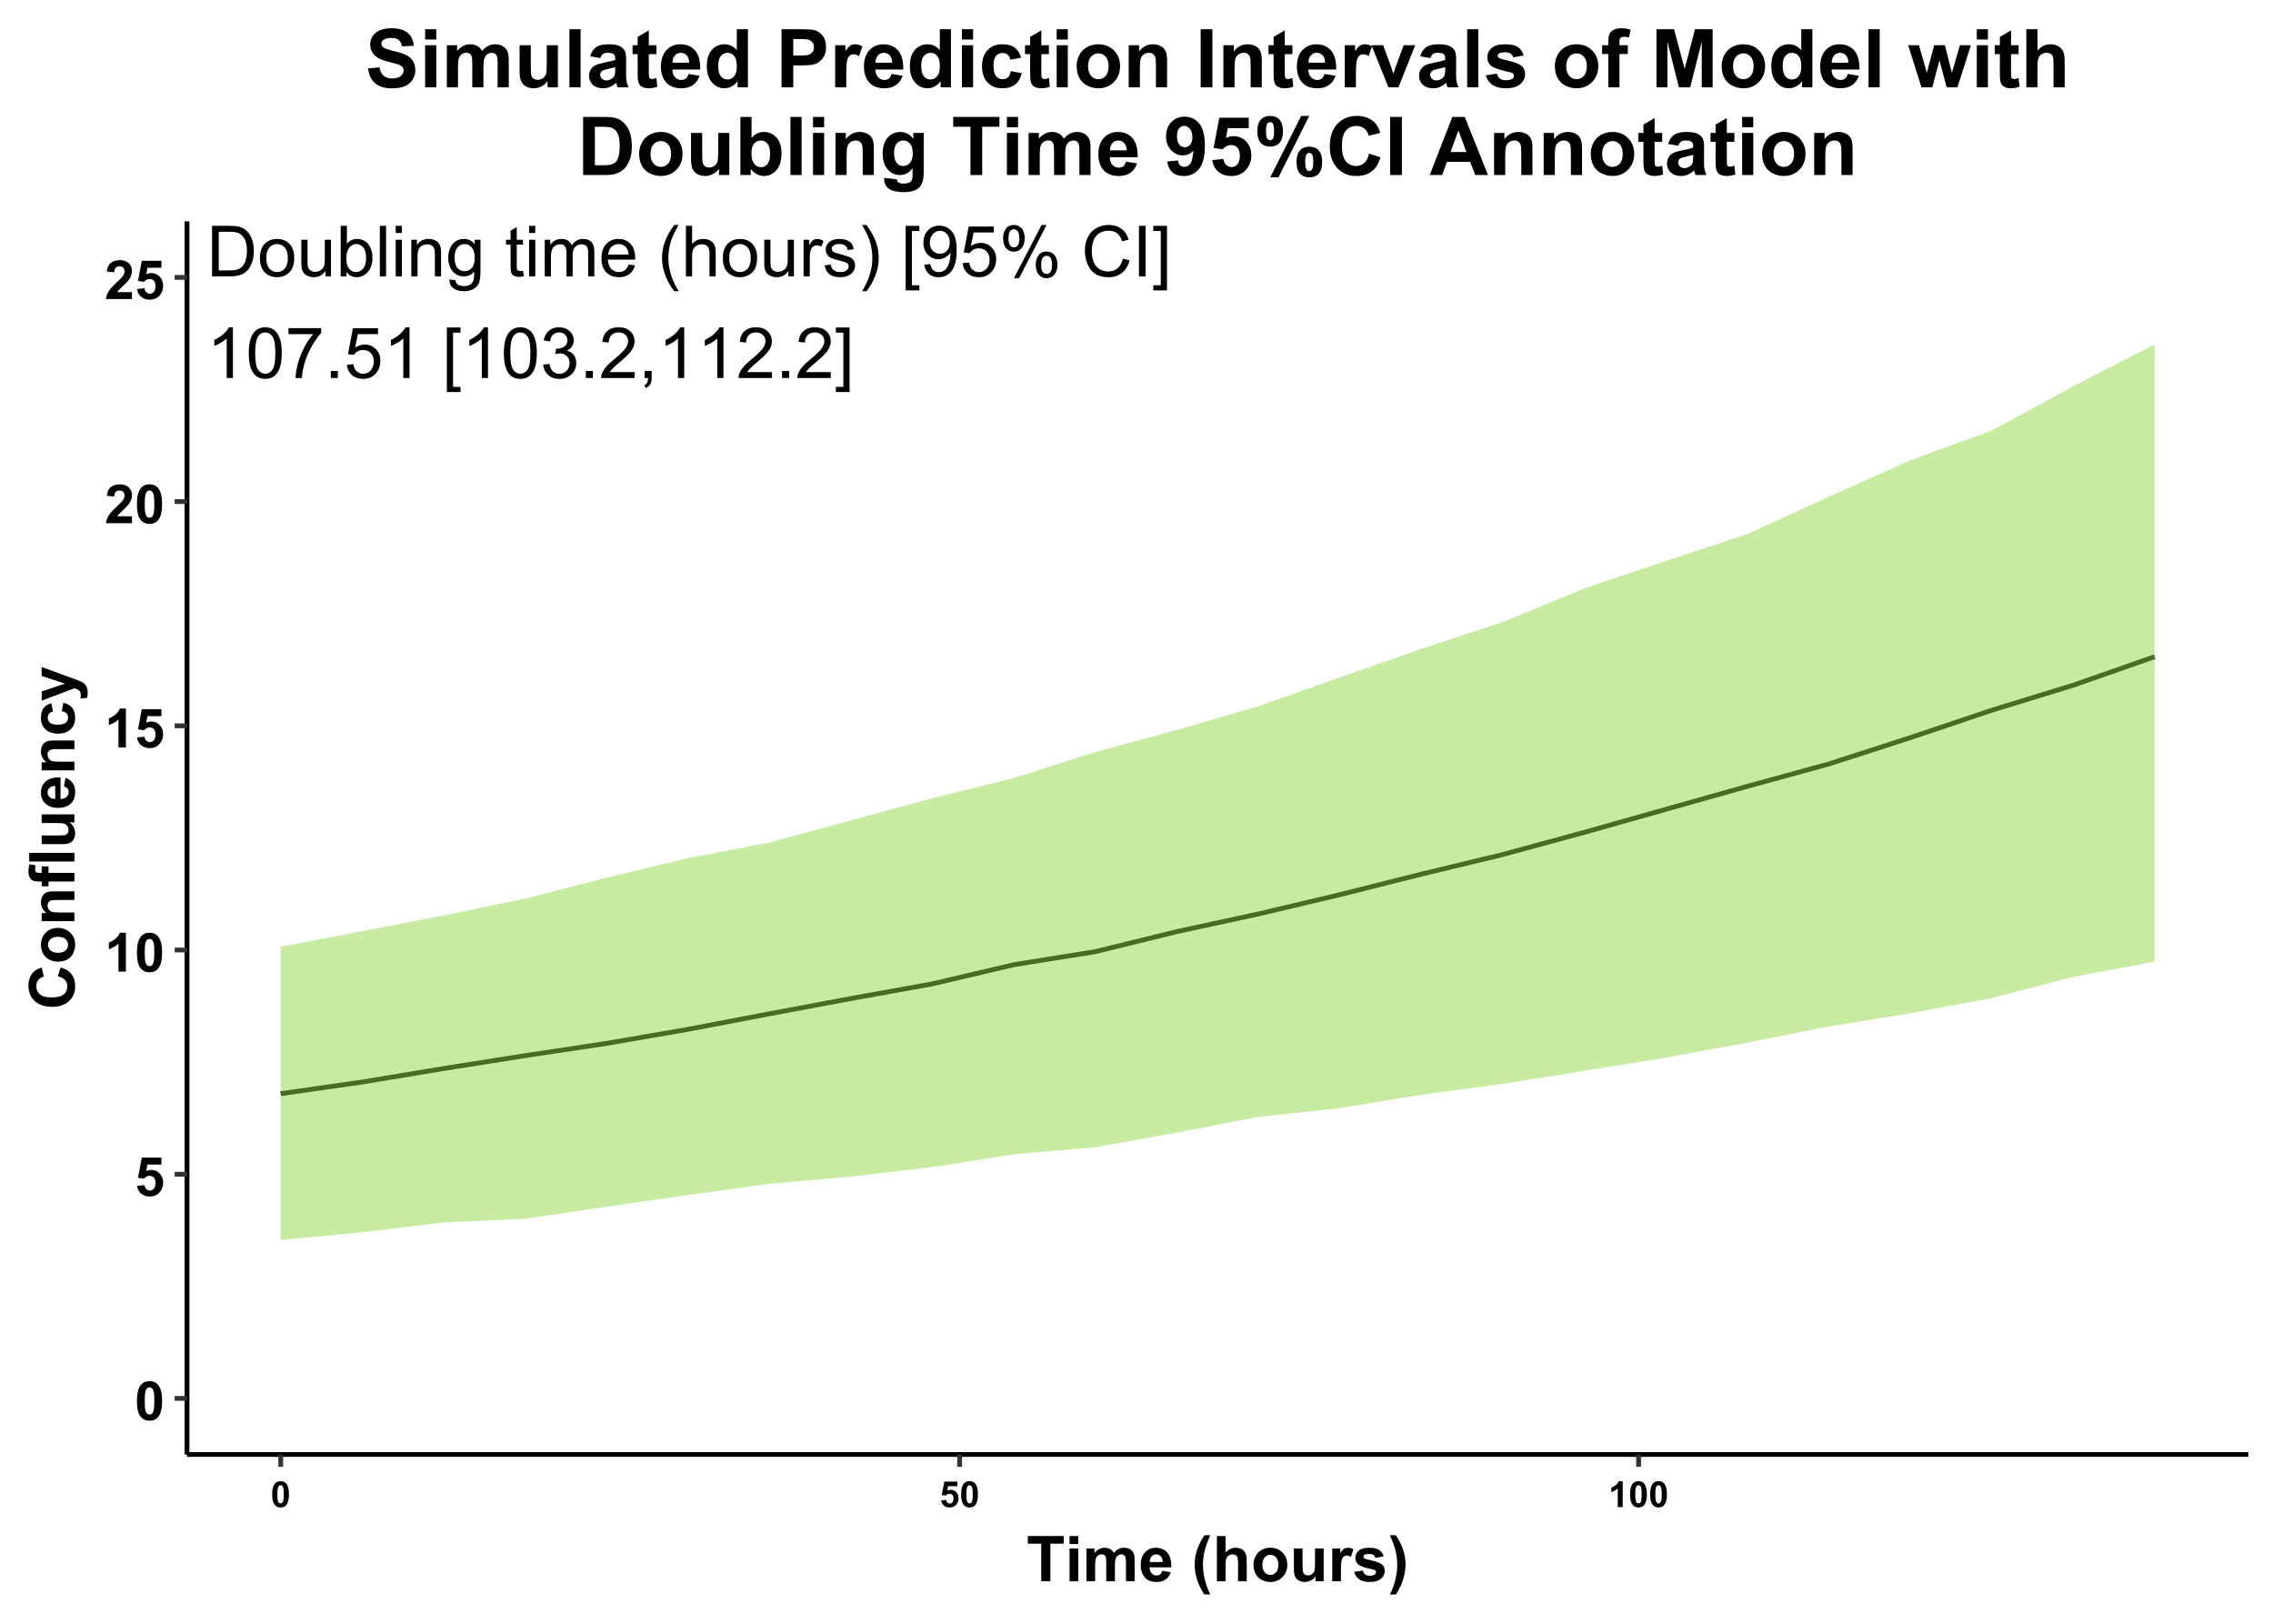 <?xml version="1.0" encoding="UTF-8"?>
<svg xmlns="http://www.w3.org/2000/svg" xmlns:xlink="http://www.w3.org/1999/xlink" width="504" height="360" viewBox="0 0 504 360">
<defs>
<g>
<g id="glyph-0-0">
</g>
<g id="glyph-0-1">
<path d="M 1.207 0 L 1.207 -11.203 L 5.066 -11.203 C 5.938 -11.203 6.602 -11.148 7.059 -11.043 C 7.703 -10.895 8.25 -10.625 8.703 -10.238 C 9.293 -9.738 9.734 -9.102 10.027 -8.324 C 10.32 -7.547 10.469 -6.66 10.469 -5.66 C 10.469 -4.812 10.367 -4.059 10.172 -3.398 C 9.973 -2.742 9.719 -2.199 9.406 -1.77 C 9.094 -1.34 8.754 -1 8.387 -0.754 C 8.016 -0.504 7.57 -0.32 7.051 -0.191 C 6.527 -0.062 5.926 0 5.25 0 L 1.207 0 M 2.691 -1.32 L 5.082 -1.32 C 5.82 -1.32 6.398 -1.391 6.82 -1.527 C 7.238 -1.664 7.574 -1.859 7.824 -2.109 C 8.176 -2.461 8.449 -2.934 8.645 -3.527 C 8.844 -4.121 8.941 -4.84 8.941 -5.684 C 8.941 -6.855 8.746 -7.758 8.363 -8.387 C 7.98 -9.016 7.512 -9.438 6.961 -9.652 C 6.562 -9.805 5.926 -9.879 5.043 -9.879 L 2.691 -9.879 Z M 2.691 -1.32 "/>
</g>
<g id="glyph-0-2">
<path d="M 0.52 -4.059 C 0.52 -5.559 0.938 -6.672 1.773 -7.398 C 2.469 -7.996 3.32 -8.297 4.324 -8.297 C 5.441 -8.297 6.352 -7.934 7.059 -7.203 C 7.77 -6.473 8.121 -5.461 8.121 -4.172 C 8.121 -3.129 7.965 -2.305 7.652 -1.707 C 7.34 -1.109 6.883 -0.645 6.285 -0.312 C 5.688 0.02 5.031 0.184 4.324 0.184 C 3.188 0.184 2.27 -0.18 1.57 -0.91 C 0.871 -1.637 0.52 -2.688 0.52 -4.059 M 1.934 -4.059 C 1.934 -3.02 2.16 -2.238 2.613 -1.723 C 3.066 -1.207 3.637 -0.949 4.324 -0.949 C 5.008 -0.949 5.574 -1.207 6.027 -1.727 C 6.48 -2.246 6.707 -3.039 6.707 -4.102 C 6.707 -5.105 6.48 -5.867 6.023 -6.383 C 5.57 -6.902 5.004 -7.16 4.324 -7.16 C 3.637 -7.16 3.066 -6.902 2.613 -6.387 C 2.16 -5.875 1.934 -5.098 1.934 -4.059 Z M 1.934 -4.059 "/>
</g>
<g id="glyph-0-3">
<path d="M 6.352 0 L 6.352 -1.191 C 5.719 -0.273 4.859 0.184 3.773 0.184 C 3.297 0.184 2.848 0.09 2.434 -0.09 C 2.02 -0.273 1.711 -0.504 1.508 -0.785 C 1.309 -1.062 1.168 -1.402 1.086 -1.805 C 1.027 -2.074 1 -2.5 1 -3.086 L 1 -8.113 L 2.375 -8.113 L 2.375 -3.613 C 2.375 -2.895 2.406 -2.41 2.461 -2.164 C 2.547 -1.801 2.73 -1.516 3.012 -1.309 C 3.289 -1.105 3.637 -1 4.051 -1 C 4.461 -1 4.848 -1.105 5.211 -1.316 C 5.574 -1.531 5.828 -1.816 5.98 -2.18 C 6.129 -2.547 6.203 -3.074 6.203 -3.766 L 6.203 -8.113 L 7.578 -8.113 L 7.578 0 Z M 6.352 0 "/>
</g>
<g id="glyph-0-4">
<path d="M 2.301 0 L 1.023 0 L 1.023 -11.203 L 2.398 -11.203 L 2.398 -7.207 C 2.98 -7.934 3.723 -8.297 4.621 -8.297 C 5.121 -8.297 5.594 -8.199 6.039 -7.996 C 6.484 -7.797 6.852 -7.512 7.141 -7.148 C 7.43 -6.785 7.652 -6.344 7.816 -5.832 C 7.98 -5.316 8.062 -4.766 8.062 -4.18 C 8.062 -2.789 7.719 -1.715 7.031 -0.957 C 6.344 -0.195 5.516 0.184 4.555 0.184 C 3.598 0.184 2.844 -0.215 2.301 -1.016 L 2.301 0 M 2.285 -4.117 C 2.285 -3.145 2.418 -2.441 2.684 -2.008 C 3.113 -1.301 3.699 -0.949 4.441 -0.949 C 5.039 -0.949 5.559 -1.207 6 -1.73 C 6.438 -2.254 6.656 -3.031 6.656 -4.066 C 6.656 -5.125 6.445 -5.906 6.023 -6.41 C 5.605 -6.914 5.098 -7.168 4.5 -7.168 C 3.898 -7.168 3.379 -6.906 2.941 -6.383 C 2.504 -5.863 2.285 -5.105 2.285 -4.117 Z M 2.285 -4.117 "/>
</g>
<g id="glyph-0-5">
<path d="M 1 0 L 1 -11.203 L 2.375 -11.203 L 2.375 0 Z M 1 0 "/>
</g>
<g id="glyph-0-6">
<path d="M 1.039 -9.621 L 1.039 -11.203 L 2.414 -11.203 L 2.414 -9.621 L 1.039 -9.621 M 1.039 0 L 1.039 -8.113 L 2.414 -8.113 L 2.414 0 Z M 1.039 0 "/>
</g>
<g id="glyph-0-7">
<path d="M 1.031 0 L 1.031 -8.113 L 2.27 -8.113 L 2.27 -6.961 C 2.867 -7.852 3.727 -8.297 4.852 -8.297 C 5.34 -8.297 5.789 -8.211 6.199 -8.035 C 6.609 -7.859 6.918 -7.629 7.121 -7.344 C 7.324 -7.059 7.469 -6.719 7.551 -6.328 C 7.602 -6.07 7.625 -5.625 7.625 -4.988 L 7.625 0 L 6.25 0 L 6.25 -4.938 C 6.25 -5.496 6.195 -5.914 6.09 -6.191 C 5.984 -6.473 5.793 -6.691 5.52 -6.859 C 5.25 -7.023 4.93 -7.105 4.562 -7.105 C 3.977 -7.105 3.469 -6.922 3.047 -6.547 C 2.621 -6.176 2.406 -5.473 2.406 -4.434 L 2.406 0 Z M 1.031 0 "/>
</g>
<g id="glyph-0-8">
<path d="M 0.781 0.672 L 2.117 0.871 C 2.172 1.285 2.328 1.586 2.582 1.773 C 2.926 2.027 3.391 2.156 3.98 2.156 C 4.617 2.156 5.109 2.027 5.457 1.773 C 5.801 1.52 6.035 1.16 6.16 0.703 C 6.23 0.422 6.262 -0.164 6.258 -1.062 C 5.656 -0.355 4.906 0 4.012 0 C 2.895 0 2.031 -0.402 1.422 -1.207 C 0.809 -2.012 0.504 -2.977 0.504 -4.102 C 0.504 -4.879 0.645 -5.594 0.926 -6.246 C 1.203 -6.902 1.609 -7.406 2.145 -7.762 C 2.676 -8.121 3.301 -8.297 4.02 -8.297 C 4.977 -8.297 5.766 -7.91 6.387 -7.137 L 6.387 -8.113 L 7.656 -8.113 L 7.656 -1.102 C 7.656 0.164 7.527 1.059 7.27 1.586 C 7.012 2.113 6.605 2.527 6.047 2.836 C 5.488 3.141 4.805 3.293 3.988 3.293 C 3.02 3.293 2.238 3.074 1.645 2.641 C 1.047 2.203 0.758 1.547 0.781 0.672 M 1.918 -4.203 C 1.918 -3.137 2.129 -2.359 2.551 -1.871 C 2.977 -1.383 3.504 -1.137 4.141 -1.137 C 4.773 -1.137 5.305 -1.383 5.73 -1.867 C 6.16 -2.355 6.371 -3.117 6.371 -4.156 C 6.371 -5.148 6.152 -5.898 5.711 -6.402 C 5.27 -6.906 4.738 -7.16 4.117 -7.16 C 3.508 -7.16 2.988 -6.91 2.559 -6.414 C 2.133 -5.918 1.918 -5.18 1.918 -4.203 Z M 1.918 -4.203 "/>
</g>
<g id="glyph-0-9">
<path d="M 4.035 -1.23 L 4.234 -0.016 C 3.848 0.066 3.5 0.105 3.195 0.105 C 2.695 0.105 2.309 0.027 2.031 -0.129 C 1.758 -0.289 1.562 -0.496 1.453 -0.754 C 1.34 -1.012 1.285 -1.551 1.285 -2.375 L 1.285 -7.047 L 0.273 -7.047 L 0.273 -8.113 L 1.285 -8.113 L 1.285 -10.125 L 2.652 -10.949 L 2.652 -8.113 L 4.035 -8.113 L 4.035 -7.047 L 2.652 -7.047 L 2.652 -2.301 C 2.652 -1.906 2.676 -1.656 2.723 -1.543 C 2.773 -1.43 2.852 -1.344 2.961 -1.277 C 3.07 -1.211 3.227 -1.176 3.43 -1.176 C 3.582 -1.176 3.785 -1.195 4.035 -1.23 Z M 4.035 -1.23 "/>
</g>
<g id="glyph-0-10">
<path d="M 1.031 0 L 1.031 -8.113 L 2.262 -8.113 L 2.262 -6.977 C 2.516 -7.375 2.855 -7.691 3.277 -7.934 C 3.699 -8.176 4.184 -8.297 4.723 -8.297 C 5.324 -8.297 5.816 -8.172 6.199 -7.926 C 6.586 -7.676 6.855 -7.324 7.016 -6.879 C 7.656 -7.824 8.492 -8.297 9.52 -8.297 C 10.324 -8.297 10.945 -8.074 11.379 -7.629 C 11.812 -7.184 12.027 -6.496 12.027 -5.57 L 12.027 0 L 10.66 0 L 10.66 -5.113 C 10.66 -5.66 10.613 -6.059 10.527 -6.301 C 10.438 -6.543 10.273 -6.738 10.039 -6.883 C 9.805 -7.031 9.531 -7.105 9.215 -7.105 C 8.645 -7.105 8.172 -6.918 7.793 -6.535 C 7.418 -6.156 7.227 -5.551 7.227 -4.715 L 7.227 0 L 5.852 0 L 5.852 -5.273 C 5.852 -5.883 5.742 -6.344 5.516 -6.648 C 5.293 -6.953 4.926 -7.105 4.418 -7.105 C 4.031 -7.105 3.672 -7.004 3.344 -6.801 C 3.016 -6.598 2.777 -6.301 2.629 -5.906 C 2.48 -5.516 2.406 -4.949 2.406 -4.211 L 2.406 0 Z M 1.031 0 "/>
</g>
<g id="glyph-0-11">
<path d="M 6.586 -2.613 L 8.008 -2.438 C 7.785 -1.605 7.367 -0.961 6.762 -0.504 C 6.156 -0.047 5.383 0.184 4.441 0.184 C 3.254 0.184 2.312 -0.184 1.617 -0.914 C 0.922 -1.645 0.574 -2.668 0.574 -3.988 C 0.574 -5.355 0.926 -6.414 1.629 -7.168 C 2.332 -7.922 3.242 -8.297 4.363 -8.297 C 5.449 -8.297 6.336 -7.93 7.023 -7.191 C 7.711 -6.453 8.055 -5.414 8.055 -4.074 C 8.055 -3.992 8.051 -3.867 8.047 -3.707 L 1.996 -3.707 C 2.047 -2.816 2.297 -2.133 2.75 -1.656 C 3.203 -1.184 3.77 -0.949 4.445 -0.949 C 4.953 -0.949 5.383 -1.078 5.738 -1.344 C 6.094 -1.609 6.379 -2.031 6.586 -2.613 M 2.07 -4.836 L 6.602 -4.836 C 6.539 -5.52 6.367 -6.031 6.082 -6.371 C 5.645 -6.902 5.078 -7.168 4.379 -7.168 C 3.746 -7.168 3.215 -6.957 2.785 -6.531 C 2.355 -6.109 2.117 -5.543 2.07 -4.836 Z M 2.07 -4.836 "/>
</g>
<g id="glyph-0-12">
<path d="M 3.66 3.293 C 2.902 2.336 2.258 1.215 1.734 -0.07 C 1.211 -1.352 0.949 -2.684 0.949 -4.059 C 0.949 -5.27 1.145 -6.43 1.535 -7.543 C 1.996 -8.832 2.703 -10.113 3.66 -11.395 L 4.645 -11.395 C 4.031 -10.332 3.621 -9.578 3.422 -9.125 C 3.113 -8.422 2.867 -7.688 2.691 -6.922 C 2.469 -5.969 2.359 -5.012 2.359 -4.051 C 2.359 -1.598 3.121 0.848 4.645 3.293 Z M 3.66 3.293 "/>
</g>
<g id="glyph-0-13">
<path d="M 1.031 0 L 1.031 -11.203 L 2.406 -11.203 L 2.406 -7.184 C 3.047 -7.926 3.859 -8.297 4.836 -8.297 C 5.438 -8.297 5.961 -8.18 6.402 -7.941 C 6.848 -7.707 7.164 -7.379 7.355 -6.961 C 7.547 -6.543 7.641 -5.938 7.641 -5.141 L 7.641 0 L 6.266 0 L 6.266 -5.141 C 6.266 -5.832 6.117 -6.332 5.82 -6.645 C 5.52 -6.957 5.098 -7.113 4.555 -7.113 C 4.148 -7.113 3.762 -7.008 3.402 -6.797 C 3.047 -6.586 2.789 -6.301 2.637 -5.938 C 2.484 -5.574 2.406 -5.078 2.406 -4.441 L 2.406 0 Z M 1.031 0 "/>
</g>
<g id="glyph-0-14">
<path d="M 1.016 0 L 1.016 -8.113 L 2.254 -8.113 L 2.254 -6.883 C 2.57 -7.461 2.863 -7.84 3.129 -8.023 C 3.395 -8.207 3.691 -8.297 4.012 -8.297 C 4.477 -8.297 4.945 -8.152 5.426 -7.855 L 4.953 -6.578 C 4.617 -6.777 4.277 -6.879 3.941 -6.879 C 3.641 -6.879 3.371 -6.785 3.133 -6.605 C 2.895 -6.426 2.723 -6.176 2.621 -5.852 C 2.469 -5.363 2.391 -4.828 2.391 -4.25 L 2.391 0 Z M 1.016 0 "/>
</g>
<g id="glyph-0-15">
<path d="M 0.48 -2.422 L 1.84 -2.637 C 1.918 -2.09 2.129 -1.672 2.48 -1.383 C 2.828 -1.094 3.316 -0.949 3.941 -0.949 C 4.574 -0.949 5.043 -1.074 5.348 -1.332 C 5.656 -1.59 5.809 -1.891 5.809 -2.238 C 5.809 -2.551 5.672 -2.793 5.402 -2.973 C 5.215 -3.094 4.746 -3.25 3.996 -3.438 C 2.988 -3.691 2.289 -3.914 1.898 -4.098 C 1.508 -4.285 1.215 -4.543 1.012 -4.871 C 0.812 -5.199 0.711 -5.562 0.711 -5.961 C 0.711 -6.32 0.793 -6.656 0.957 -6.965 C 1.125 -7.273 1.352 -7.527 1.637 -7.734 C 1.848 -7.891 2.141 -8.023 2.512 -8.133 C 2.879 -8.242 3.277 -8.297 3.699 -8.297 C 4.336 -8.297 4.895 -8.207 5.375 -8.023 C 5.855 -7.84 6.211 -7.59 6.441 -7.277 C 6.672 -6.965 6.828 -6.547 6.914 -6.02 L 5.57 -5.836 C 5.508 -6.254 5.332 -6.582 5.039 -6.816 C 4.746 -7.051 4.332 -7.168 3.797 -7.168 C 3.164 -7.168 2.715 -7.062 2.445 -6.855 C 2.176 -6.645 2.039 -6.402 2.039 -6.121 C 2.039 -5.941 2.098 -5.781 2.207 -5.641 C 2.32 -5.492 2.496 -5.371 2.734 -5.273 C 2.875 -5.223 3.277 -5.105 3.949 -4.922 C 4.922 -4.66 5.602 -4.449 5.988 -4.281 C 6.371 -4.117 6.672 -3.875 6.891 -3.562 C 7.113 -3.246 7.223 -2.852 7.223 -2.383 C 7.223 -1.926 7.086 -1.492 6.82 -1.09 C 6.551 -0.684 6.168 -0.371 5.66 -0.148 C 5.156 0.074 4.586 0.184 3.949 0.184 C 2.895 0.184 2.094 -0.035 1.539 -0.473 C 0.988 -0.91 0.633 -1.562 0.48 -2.422 Z M 0.48 -2.422 "/>
</g>
<g id="glyph-0-16">
<path d="M 1.934 3.293 L 0.949 3.293 C 2.469 0.848 3.23 -1.598 3.23 -4.051 C 3.23 -5.008 3.121 -5.957 2.902 -6.898 C 2.73 -7.664 2.488 -8.398 2.176 -9.102 C 1.98 -9.559 1.57 -10.324 0.949 -11.395 L 1.934 -11.395 C 2.891 -10.113 3.598 -8.832 4.059 -7.543 C 4.449 -6.43 4.645 -5.27 4.645 -4.059 C 4.645 -2.684 4.383 -1.352 3.855 -0.07 C 3.328 1.215 2.688 2.336 1.934 3.293 Z M 1.934 3.293 "/>
</g>
<g id="glyph-0-17">
<path d="M 1.062 3.109 L 1.062 -11.203 L 4.094 -11.203 L 4.094 -10.062 L 2.438 -10.062 L 2.438 1.973 L 4.094 1.973 L 4.094 3.109 Z M 1.062 3.109 "/>
</g>
<g id="glyph-0-18">
<path d="M 0.855 -2.59 L 2.176 -2.711 C 2.289 -2.09 2.504 -1.641 2.82 -1.359 C 3.137 -1.078 3.539 -0.941 4.035 -0.941 C 4.457 -0.941 4.828 -1.035 5.145 -1.23 C 5.465 -1.422 5.727 -1.684 5.93 -2.004 C 6.133 -2.328 6.305 -2.766 6.441 -3.316 C 6.578 -3.867 6.648 -4.426 6.648 -4.996 C 6.648 -5.059 6.645 -5.148 6.641 -5.273 C 6.363 -4.836 5.988 -4.48 5.512 -4.207 C 5.035 -3.934 4.52 -3.797 3.965 -3.797 C 3.039 -3.797 2.254 -4.133 1.613 -4.805 C 0.969 -5.48 0.648 -6.363 0.648 -7.465 C 0.648 -8.602 0.984 -9.516 1.656 -10.207 C 2.324 -10.902 3.164 -11.246 4.172 -11.246 C 4.902 -11.246 5.566 -11.051 6.172 -10.66 C 6.773 -10.266 7.23 -9.707 7.547 -8.98 C 7.859 -8.258 8.016 -7.207 8.016 -5.832 C 8.016 -4.398 7.859 -3.258 7.551 -2.41 C 7.238 -1.562 6.777 -0.918 6.164 -0.473 C 5.547 -0.031 4.828 0.191 4.004 0.191 C 3.129 0.191 2.41 -0.051 1.855 -0.539 C 1.301 -1.023 0.969 -1.711 0.855 -2.59 M 6.488 -7.535 C 6.488 -8.324 6.277 -8.949 5.855 -9.414 C 5.438 -9.879 4.93 -10.109 4.34 -10.109 C 3.73 -10.109 3.195 -9.859 2.742 -9.359 C 2.289 -8.859 2.062 -8.215 2.062 -7.418 C 2.062 -6.707 2.277 -6.125 2.707 -5.68 C 3.141 -5.234 3.672 -5.012 4.301 -5.012 C 4.938 -5.012 5.461 -5.234 5.871 -5.68 C 6.281 -6.125 6.488 -6.746 6.488 -7.535 Z M 6.488 -7.535 "/>
</g>
<g id="glyph-0-19">
<path d="M 0.648 -2.934 L 2.094 -3.055 C 2.199 -2.352 2.449 -1.824 2.84 -1.473 C 3.227 -1.117 3.699 -0.941 4.25 -0.941 C 4.91 -0.941 5.473 -1.191 5.93 -1.688 C 6.387 -2.188 6.617 -2.852 6.617 -3.676 C 6.617 -4.461 6.398 -5.078 5.957 -5.531 C 5.516 -5.984 4.938 -6.211 4.227 -6.211 C 3.781 -6.211 3.383 -6.113 3.027 -5.91 C 2.668 -5.711 2.391 -5.449 2.184 -5.129 L 0.895 -5.297 L 1.98 -11.051 L 7.551 -11.051 L 7.551 -9.734 L 3.078 -9.734 L 2.477 -6.723 C 3.148 -7.191 3.855 -7.426 4.594 -7.426 C 5.57 -7.426 6.395 -7.09 7.066 -6.41 C 7.742 -5.734 8.078 -4.863 8.078 -3.797 C 8.078 -2.785 7.781 -1.906 7.191 -1.168 C 6.473 -0.262 5.492 0.191 4.25 0.191 C 3.23 0.191 2.398 -0.094 1.754 -0.664 C 1.109 -1.234 0.742 -1.992 0.648 -2.934 Z M 0.648 -2.934 "/>
</g>
<g id="glyph-0-20">
<path d="M 0.91 -8.512 C 0.91 -9.312 1.109 -9.992 1.512 -10.551 C 1.914 -11.113 2.5 -11.395 3.262 -11.395 C 3.965 -11.395 4.547 -11.141 5.008 -10.641 C 5.469 -10.137 5.699 -9.402 5.699 -8.43 C 5.699 -7.48 5.469 -6.75 5 -6.238 C 4.535 -5.727 3.961 -5.473 3.277 -5.473 C 2.602 -5.473 2.035 -5.723 1.586 -6.227 C 1.133 -6.73 0.91 -7.492 0.91 -8.512 M 3.301 -10.445 C 2.961 -10.445 2.676 -10.297 2.449 -10.004 C 2.223 -9.707 2.109 -9.164 2.109 -8.375 C 2.109 -7.656 2.223 -7.152 2.453 -6.859 C 2.684 -6.566 2.965 -6.418 3.301 -6.418 C 3.648 -6.418 3.934 -6.566 4.16 -6.863 C 4.387 -7.156 4.5 -7.695 4.5 -8.48 C 4.5 -9.203 4.387 -9.715 4.156 -10.008 C 3.926 -10.301 3.641 -10.445 3.301 -10.445 M 3.309 0.414 L 9.438 -11.395 L 10.551 -11.395 L 4.445 0.414 L 3.309 0.414 M 8.152 -2.629 C 8.152 -3.434 8.355 -4.113 8.758 -4.672 C 9.16 -5.23 9.746 -5.508 10.516 -5.508 C 11.219 -5.508 11.801 -5.258 12.262 -4.758 C 12.723 -4.254 12.953 -3.516 12.953 -2.543 C 12.953 -1.598 12.719 -0.867 12.254 -0.355 C 11.785 0.156 11.211 0.414 10.523 0.414 C 9.844 0.414 9.281 0.16 8.828 -0.348 C 8.379 -0.855 8.152 -1.613 8.152 -2.629 M 10.551 -4.562 C 10.207 -4.562 9.918 -4.414 9.691 -4.117 C 9.465 -3.824 9.352 -3.281 9.352 -2.492 C 9.352 -1.777 9.469 -1.273 9.695 -0.977 C 9.926 -0.684 10.207 -0.535 10.543 -0.535 C 10.895 -0.535 11.184 -0.684 11.41 -0.977 C 11.641 -1.273 11.754 -1.812 11.754 -2.598 C 11.754 -3.32 11.637 -3.828 11.406 -4.121 C 11.18 -4.414 10.895 -4.562 10.551 -4.562 Z M 10.551 -4.562 "/>
</g>
<g id="glyph-0-21">
<path d="M 9.199 -3.926 L 10.684 -3.555 C 10.371 -2.336 9.812 -1.406 9.004 -0.77 C 8.199 -0.129 7.211 0.191 6.043 0.191 C 4.836 0.191 3.855 -0.055 3.098 -0.547 C 2.344 -1.039 1.766 -1.75 1.371 -2.684 C 0.977 -3.613 0.781 -4.617 0.781 -5.684 C 0.781 -6.852 1.004 -7.867 1.449 -8.738 C 1.895 -9.605 2.527 -10.266 3.352 -10.715 C 4.172 -11.168 5.078 -11.395 6.066 -11.395 C 7.188 -11.395 8.129 -11.109 8.895 -10.535 C 9.66 -9.965 10.191 -9.164 10.492 -8.129 L 9.031 -7.785 C 8.773 -8.602 8.395 -9.195 7.902 -9.566 C 7.406 -9.938 6.785 -10.125 6.035 -10.125 C 5.176 -10.125 4.457 -9.918 3.879 -9.504 C 3.301 -9.094 2.895 -8.539 2.66 -7.844 C 2.426 -7.148 2.309 -6.43 2.309 -5.691 C 2.309 -4.738 2.445 -3.91 2.723 -3.199 C 3 -2.488 3.434 -1.957 4.02 -1.605 C 4.605 -1.254 5.238 -1.078 5.922 -1.078 C 6.754 -1.078 7.457 -1.316 8.031 -1.797 C 8.605 -2.273 8.996 -2.984 9.199 -3.926 Z M 9.199 -3.926 "/>
</g>
<g id="glyph-0-22">
<path d="M 1.461 0 L 1.461 -11.203 L 2.941 -11.203 L 2.941 0 Z M 1.461 0 "/>
</g>
<g id="glyph-0-23">
<path d="M 3.332 3.109 L 0.297 3.109 L 0.297 1.973 L 1.957 1.973 L 1.957 -10.062 L 0.297 -10.062 L 0.297 -11.203 L 3.332 -11.203 Z M 3.332 3.109 "/>
</g>
<g id="glyph-0-24">
<path d="M 5.832 0 L 4.453 0 L 4.453 -8.766 C 4.125 -8.449 3.688 -8.133 3.152 -7.816 C 2.613 -7.5 2.133 -7.266 1.703 -7.105 L 1.703 -8.438 C 2.473 -8.797 3.145 -9.234 3.723 -9.75 C 4.297 -10.266 4.703 -10.766 4.945 -11.246 L 5.832 -11.246 Z M 5.832 0 "/>
</g>
<g id="glyph-0-25">
<path d="M 0.648 -5.523 C 0.648 -6.848 0.785 -7.914 1.059 -8.723 C 1.332 -9.531 1.734 -10.152 2.273 -10.59 C 2.812 -11.027 3.488 -11.246 4.301 -11.246 C 4.902 -11.246 5.43 -11.125 5.883 -10.887 C 6.336 -10.645 6.711 -10.293 7.008 -9.84 C 7.301 -9.383 7.535 -8.828 7.703 -8.172 C 7.871 -7.52 7.953 -6.637 7.953 -5.523 C 7.953 -4.211 7.82 -3.148 7.551 -2.344 C 7.281 -1.535 6.875 -0.91 6.34 -0.469 C 5.801 -0.027 5.121 0.191 4.301 0.191 C 3.223 0.191 2.375 -0.195 1.758 -0.969 C 1.02 -1.902 0.648 -3.422 0.648 -5.523 M 2.062 -5.523 C 2.062 -3.688 2.277 -2.461 2.707 -1.852 C 3.141 -1.246 3.672 -0.941 4.301 -0.941 C 4.934 -0.941 5.465 -1.246 5.895 -1.855 C 6.324 -2.469 6.539 -3.691 6.539 -5.523 C 6.539 -7.367 6.324 -8.594 5.895 -9.199 C 5.465 -9.805 4.93 -10.109 4.285 -10.109 C 3.656 -10.109 3.152 -9.84 2.773 -9.309 C 2.301 -8.625 2.062 -7.363 2.062 -5.523 Z M 2.062 -5.523 "/>
</g>
<g id="glyph-0-26">
<path d="M 0.742 -9.734 L 0.742 -11.059 L 7.992 -11.059 L 7.992 -9.988 C 7.281 -9.227 6.574 -8.219 5.871 -6.961 C 5.172 -5.703 4.629 -4.41 4.25 -3.078 C 3.973 -2.141 3.797 -1.117 3.723 0 L 2.309 0 C 2.324 -0.883 2.496 -1.945 2.828 -3.195 C 3.16 -4.441 3.633 -5.645 4.254 -6.805 C 4.871 -7.965 5.531 -8.941 6.227 -9.734 Z M 0.742 -9.734 "/>
</g>
<g id="glyph-0-27">
<path d="M 1.422 0 L 1.422 -1.566 L 2.988 -1.566 L 2.988 0 Z M 1.422 0 "/>
</g>
<g id="glyph-0-28">
<path d="M 0.656 -2.957 L 2.031 -3.141 C 2.191 -2.359 2.461 -1.801 2.84 -1.457 C 3.219 -1.113 3.68 -0.941 4.227 -0.941 C 4.871 -0.941 5.418 -1.164 5.863 -1.613 C 6.309 -2.062 6.531 -2.617 6.531 -3.277 C 6.531 -3.91 6.328 -4.43 5.914 -4.84 C 5.5 -5.25 4.977 -5.457 4.34 -5.457 C 4.082 -5.457 3.758 -5.406 3.371 -5.305 L 3.523 -6.512 C 3.613 -6.5 3.688 -6.496 3.746 -6.496 C 4.328 -6.496 4.855 -6.648 5.324 -6.953 C 5.793 -7.258 6.027 -7.73 6.027 -8.367 C 6.027 -8.871 5.859 -9.289 5.516 -9.621 C 5.176 -9.953 4.734 -10.117 4.195 -10.117 C 3.66 -10.117 3.215 -9.949 2.859 -9.613 C 2.5 -9.277 2.273 -8.773 2.172 -8.098 L 0.793 -8.344 C 0.961 -9.266 1.344 -9.98 1.941 -10.488 C 2.535 -10.996 3.277 -11.246 4.164 -11.246 C 4.777 -11.246 5.34 -11.117 5.852 -10.855 C 6.367 -10.594 6.762 -10.234 7.035 -9.781 C 7.305 -9.328 7.441 -8.848 7.441 -8.336 C 7.441 -7.852 7.312 -7.41 7.055 -7.016 C 6.793 -6.617 6.41 -6.301 5.898 -6.066 C 6.562 -5.914 7.074 -5.598 7.441 -5.117 C 7.809 -4.633 7.992 -4.031 7.992 -3.309 C 7.992 -2.332 7.637 -1.5 6.922 -0.82 C 6.211 -0.141 5.309 0.199 4.219 0.199 C 3.234 0.199 2.418 -0.094 1.77 -0.68 C 1.121 -1.266 0.75 -2.023 0.656 -2.957 Z M 0.656 -2.957 "/>
</g>
<g id="glyph-0-29">
<path d="M 7.879 -1.32 L 7.879 0 L 0.473 0 C 0.465 -0.332 0.516 -0.648 0.633 -0.957 C 0.824 -1.461 1.125 -1.957 1.539 -2.445 C 1.953 -2.934 2.555 -3.5 3.34 -4.141 C 4.559 -5.141 5.379 -5.93 5.809 -6.516 C 6.234 -7.098 6.449 -7.648 6.449 -8.168 C 6.449 -8.715 6.254 -9.172 5.863 -9.547 C 5.477 -9.922 4.965 -10.109 4.34 -10.109 C 3.68 -10.109 3.148 -9.91 2.75 -9.512 C 2.352 -9.117 2.152 -8.566 2.148 -7.863 L 0.734 -8.008 C 0.832 -9.062 1.195 -9.867 1.828 -10.418 C 2.457 -10.973 3.305 -11.246 4.371 -11.246 C 5.445 -11.246 6.297 -10.949 6.922 -10.355 C 7.551 -9.758 7.863 -9.02 7.863 -8.137 C 7.863 -7.691 7.77 -7.25 7.586 -6.816 C 7.402 -6.383 7.102 -5.926 6.676 -5.449 C 6.25 -4.969 5.543 -4.312 4.555 -3.477 C 3.73 -2.785 3.199 -2.312 2.965 -2.066 C 2.73 -1.82 2.535 -1.57 2.383 -1.32 Z M 7.879 -1.32 "/>
</g>
<g id="glyph-0-30">
<path d="M 1.391 0 L 1.391 -1.566 L 2.957 -1.566 L 2.957 0 C 2.957 0.574 2.855 1.039 2.652 1.395 C 2.449 1.75 2.125 2.023 1.68 2.215 L 1.301 1.629 C 1.59 1.5 1.805 1.312 1.941 1.066 C 2.078 0.82 2.156 0.465 2.172 0 Z M 1.391 0 "/>
</g>
<g id="glyph-1-0">
<path d="M 3.293 -8.625 C 4.125 -8.625 4.773 -8.328 5.242 -7.734 C 5.801 -7.031 6.082 -5.863 6.082 -4.234 C 6.082 -2.609 5.801 -1.441 5.238 -0.734 C 4.773 -0.148 4.125 0.148 3.293 0.148 C 2.457 0.148 1.781 -0.176 1.273 -0.816 C 0.758 -1.461 0.504 -2.605 0.504 -4.254 C 0.504 -5.871 0.785 -7.035 1.348 -7.746 C 1.812 -8.332 2.461 -8.625 3.293 -8.625 M 3.293 -7.258 C 3.094 -7.258 2.914 -7.195 2.758 -7.07 C 2.602 -6.941 2.48 -6.715 2.398 -6.387 C 2.281 -5.961 2.227 -5.242 2.227 -4.234 C 2.227 -3.227 2.277 -2.535 2.379 -2.16 C 2.48 -1.781 2.609 -1.531 2.762 -1.406 C 2.918 -1.281 3.094 -1.219 3.293 -1.219 C 3.492 -1.219 3.668 -1.281 3.828 -1.41 C 3.98 -1.535 4.102 -1.766 4.188 -2.094 C 4.301 -2.512 4.359 -3.227 4.359 -4.234 C 4.359 -5.242 4.309 -5.938 4.207 -6.312 C 4.105 -6.691 3.977 -6.941 3.824 -7.07 C 3.668 -7.195 3.492 -7.258 3.293 -7.258 Z M 3.293 -7.258 "/>
</g>
<g id="glyph-1-1">
<path d="M 0.531 -2.211 L 2.172 -2.379 C 2.219 -2.008 2.359 -1.715 2.59 -1.496 C 2.82 -1.281 3.086 -1.172 3.387 -1.172 C 3.73 -1.172 4.02 -1.312 4.258 -1.59 C 4.496 -1.871 4.617 -2.289 4.617 -2.852 C 4.617 -3.383 4.5 -3.777 4.262 -4.039 C 4.027 -4.305 3.719 -4.438 3.34 -4.438 C 2.867 -4.438 2.445 -4.227 2.07 -3.809 L 0.734 -4 L 1.578 -8.473 L 5.93 -8.473 L 5.93 -6.93 L 2.824 -6.93 L 2.566 -5.473 C 2.934 -5.656 3.309 -5.746 3.691 -5.75 C 4.422 -5.746 5.039 -5.48 5.547 -4.953 C 6.055 -4.418 6.312 -3.73 6.312 -2.883 C 6.312 -2.176 6.105 -1.543 5.695 -0.992 C 5.137 -0.234 4.359 0.148 3.367 0.148 C 2.574 0.148 1.93 -0.066 1.43 -0.492 C 0.93 -0.918 0.629 -1.488 0.531 -2.211 Z M 0.531 -2.211 "/>
</g>
<g id="glyph-1-2">
<path d="M 4.723 0 L 3.078 0 L 3.078 -6.203 C 2.473 -5.641 1.766 -5.227 0.949 -4.957 L 0.949 -6.453 C 1.379 -6.594 1.844 -6.859 2.352 -7.25 C 2.852 -7.645 3.199 -8.102 3.387 -8.625 L 4.723 -8.625 Z M 4.723 0 "/>
</g>
<g id="glyph-1-3">
<path d="M 6.07 -1.531 L 6.07 0 L 0.297 0 C 0.359 -0.578 0.547 -1.125 0.859 -1.645 C 1.172 -2.16 1.793 -2.848 2.711 -3.703 C 3.453 -4.395 3.91 -4.863 4.078 -5.109 C 4.305 -5.449 4.418 -5.785 4.418 -6.117 C 4.418 -6.484 4.32 -6.766 4.121 -6.965 C 3.926 -7.16 3.652 -7.258 3.305 -7.258 C 2.961 -7.258 2.688 -7.156 2.484 -6.949 C 2.281 -6.742 2.164 -6.398 2.133 -5.918 L 0.492 -6.082 C 0.59 -6.988 0.898 -7.637 1.414 -8.031 C 1.93 -8.426 2.57 -8.625 3.344 -8.625 C 4.191 -8.625 4.859 -8.398 5.344 -7.938 C 5.828 -7.484 6.07 -6.914 6.07 -6.234 C 6.07 -5.848 6 -5.48 5.863 -5.129 C 5.723 -4.781 5.504 -4.414 5.203 -4.031 C 5.004 -3.777 4.645 -3.41 4.125 -2.938 C 3.605 -2.457 3.277 -2.141 3.137 -1.984 C 3 -1.828 2.887 -1.676 2.801 -1.531 Z M 6.07 -1.531 "/>
</g>
<g id="glyph-2-0">
<path d="M 2.195 -5.75 C 2.75 -5.75 3.184 -5.551 3.496 -5.156 C 3.867 -4.688 4.055 -3.91 4.055 -2.824 C 4.055 -1.742 3.867 -0.961 3.492 -0.488 C 3.184 -0.098 2.75 0.098 2.195 0.098 C 1.637 0.098 1.188 -0.117 0.848 -0.547 C 0.508 -0.973 0.336 -1.738 0.336 -2.836 C 0.336 -3.914 0.523 -4.691 0.898 -5.164 C 1.207 -5.555 1.641 -5.75 2.195 -5.75 M 2.195 -4.84 C 2.062 -4.84 1.945 -4.797 1.84 -4.711 C 1.734 -4.629 1.656 -4.477 1.598 -4.258 C 1.523 -3.973 1.484 -3.496 1.484 -2.824 C 1.484 -2.152 1.52 -1.691 1.586 -1.438 C 1.652 -1.188 1.738 -1.02 1.844 -0.938 C 1.945 -0.855 2.062 -0.812 2.195 -0.812 C 2.328 -0.812 2.445 -0.855 2.551 -0.938 C 2.656 -1.023 2.734 -1.176 2.793 -1.395 C 2.867 -1.676 2.906 -2.152 2.906 -2.824 C 2.906 -3.496 2.871 -3.957 2.805 -4.211 C 2.738 -4.461 2.652 -4.629 2.547 -4.711 C 2.445 -4.797 2.328 -4.84 2.195 -4.84 Z M 2.195 -4.84 "/>
</g>
<g id="glyph-2-1">
<path d="M 0.355 -1.473 L 1.449 -1.586 C 1.48 -1.34 1.574 -1.141 1.727 -1 C 1.879 -0.852 2.059 -0.781 2.258 -0.781 C 2.488 -0.781 2.68 -0.875 2.84 -1.062 C 3 -1.246 3.078 -1.527 3.078 -1.902 C 3.078 -2.254 3 -2.516 2.844 -2.695 C 2.684 -2.867 2.48 -2.957 2.227 -2.957 C 1.91 -2.957 1.629 -2.816 1.379 -2.539 L 0.488 -2.668 L 1.051 -5.648 L 3.953 -5.648 L 3.953 -4.621 L 1.883 -4.621 L 1.711 -3.648 C 1.957 -3.77 2.207 -3.832 2.461 -3.832 C 2.949 -3.832 3.359 -3.656 3.699 -3.301 C 4.039 -2.945 4.207 -2.488 4.207 -1.922 C 4.207 -1.449 4.07 -1.031 3.797 -0.66 C 3.426 -0.156 2.906 0.098 2.246 0.098 C 1.719 0.098 1.285 -0.043 0.953 -0.328 C 0.621 -0.613 0.422 -0.992 0.355 -1.473 Z M 0.355 -1.473 "/>
</g>
<g id="glyph-2-2">
<path d="M 3.148 0 L 2.051 0 L 2.051 -4.137 C 1.648 -3.762 1.176 -3.484 0.633 -3.305 L 0.633 -4.301 C 0.918 -4.395 1.23 -4.57 1.566 -4.836 C 1.902 -5.094 2.133 -5.402 2.258 -5.75 L 3.148 -5.75 Z M 3.148 0 "/>
</g>
<g id="glyph-3-0">
<path d="M 3.273 0 L 3.273 -8.328 L 0.301 -8.328 L 0.301 -10.023 L 8.266 -10.023 L 8.266 -8.328 L 5.297 -8.328 L 5.297 0 Z M 3.273 0 "/>
</g>
<g id="glyph-3-1">
<path d="M 1.004 -8.242 L 1.004 -10.023 L 2.926 -10.023 L 2.926 -8.242 L 1.004 -8.242 M 1.004 0 L 1.004 -7.258 L 2.926 -7.258 L 2.926 0 Z M 1.004 0 "/>
</g>
<g id="glyph-3-2">
<path d="M 0.859 -7.258 L 2.633 -7.258 L 2.633 -6.27 C 3.266 -7.039 4.02 -7.422 4.895 -7.422 C 5.359 -7.422 5.762 -7.328 6.105 -7.137 C 6.445 -6.945 6.727 -6.656 6.945 -6.27 C 7.266 -6.656 7.609 -6.945 7.977 -7.137 C 8.348 -7.328 8.742 -7.422 9.16 -7.422 C 9.695 -7.422 10.145 -7.316 10.516 -7.098 C 10.883 -6.883 11.16 -6.566 11.34 -6.145 C 11.473 -5.836 11.539 -5.336 11.539 -4.641 L 11.539 0 L 9.617 0 L 9.617 -4.148 C 9.617 -4.871 9.551 -5.336 9.422 -5.543 C 9.242 -5.816 8.969 -5.953 8.602 -5.953 C 8.332 -5.953 8.078 -5.871 7.84 -5.707 C 7.605 -5.543 7.434 -5.305 7.328 -4.988 C 7.223 -4.672 7.172 -4.172 7.172 -3.484 L 7.172 0 L 5.25 0 L 5.25 -3.977 C 5.25 -4.684 5.215 -5.141 5.148 -5.344 C 5.078 -5.551 4.973 -5.703 4.828 -5.805 C 4.688 -5.902 4.492 -5.953 4.246 -5.953 C 3.949 -5.953 3.684 -5.875 3.445 -5.715 C 3.207 -5.555 3.039 -5.324 2.938 -5.023 C 2.832 -4.723 2.781 -4.227 2.781 -3.527 L 2.781 0 L 0.859 0 Z M 0.859 -7.258 "/>
</g>
<g id="glyph-3-3">
<path d="M 5.211 -2.312 L 7.125 -1.988 C 6.875 -1.289 6.488 -0.754 5.957 -0.387 C 5.426 -0.02 4.762 0.164 3.965 0.164 C 2.703 0.164 1.77 -0.25 1.164 -1.074 C 0.684 -1.734 0.445 -2.566 0.445 -3.574 C 0.445 -4.777 0.758 -5.719 1.387 -6.402 C 2.016 -7.082 2.812 -7.422 3.773 -7.422 C 4.852 -7.422 5.707 -7.066 6.328 -6.355 C 6.953 -5.641 7.254 -4.547 7.227 -3.078 L 2.414 -3.078 C 2.426 -2.508 2.582 -2.062 2.879 -1.746 C 3.176 -1.43 3.543 -1.273 3.984 -1.273 C 4.285 -1.273 4.539 -1.352 4.742 -1.516 C 4.949 -1.68 5.105 -1.945 5.211 -2.312 M 5.32 -4.25 C 5.305 -4.809 5.16 -5.23 4.887 -5.52 C 4.613 -5.809 4.281 -5.953 3.891 -5.953 C 3.469 -5.953 3.125 -5.801 2.852 -5.496 C 2.578 -5.191 2.441 -4.777 2.445 -4.25 Z M 5.32 -4.25 "/>
</g>
<g id="glyph-3-4">
</g>
<g id="glyph-3-5">
<path d="M 4.191 2.945 L 2.871 2.945 C 2.172 1.895 1.645 0.801 1.277 -0.336 C 0.914 -1.469 0.73 -2.566 0.73 -3.629 C 0.73 -4.945 0.957 -6.195 1.406 -7.367 C 1.801 -8.391 2.297 -9.332 2.898 -10.191 L 4.211 -10.191 C 3.586 -8.812 3.156 -7.637 2.922 -6.668 C 2.688 -5.699 2.57 -4.672 2.57 -3.59 C 2.57 -2.84 2.641 -2.074 2.777 -1.293 C 2.918 -0.508 3.109 0.238 3.352 0.945 C 3.508 1.406 3.789 2.074 4.191 2.945 Z M 4.191 2.945 "/>
</g>
<g id="glyph-3-6">
<path d="M 2.918 -10.023 L 2.918 -6.336 C 3.539 -7.062 4.281 -7.422 5.141 -7.422 C 5.582 -7.422 5.98 -7.344 6.336 -7.18 C 6.691 -7.016 6.961 -6.805 7.141 -6.547 C 7.32 -6.293 7.441 -6.012 7.508 -5.703 C 7.574 -5.391 7.609 -4.91 7.609 -4.258 L 7.609 0 L 5.688 0 L 5.688 -3.836 C 5.688 -4.598 5.652 -5.078 5.578 -5.285 C 5.504 -5.488 5.375 -5.652 5.191 -5.773 C 5.008 -5.895 4.777 -5.953 4.5 -5.953 C 4.18 -5.953 3.895 -5.875 3.645 -5.723 C 3.395 -5.566 3.211 -5.332 3.094 -5.02 C 2.977 -4.707 2.918 -4.246 2.918 -3.637 L 2.918 0 L 1 0 L 1 -10.023 Z M 2.918 -10.023 "/>
</g>
<g id="glyph-3-7">
<path d="M 0.562 -3.734 C 0.562 -4.371 0.719 -4.988 1.031 -5.586 C 1.348 -6.184 1.793 -6.637 2.367 -6.953 C 2.945 -7.266 3.59 -7.422 4.301 -7.422 C 5.398 -7.422 6.297 -7.066 7 -6.355 C 7.703 -5.641 8.055 -4.738 8.055 -3.648 C 8.055 -2.551 7.699 -1.641 6.988 -0.918 C 6.281 -0.195 5.391 0.164 4.312 0.164 C 3.648 0.164 3.012 0.012 2.41 -0.289 C 1.805 -0.586 1.348 -1.027 1.031 -1.609 C 0.719 -2.191 0.562 -2.898 0.562 -3.734 M 2.531 -3.629 C 2.531 -2.91 2.699 -2.359 3.043 -1.977 C 3.383 -1.594 3.805 -1.402 4.305 -1.402 C 4.809 -1.402 5.227 -1.594 5.566 -1.977 C 5.906 -2.359 6.078 -2.914 6.078 -3.645 C 6.078 -4.355 5.906 -4.902 5.566 -5.285 C 5.227 -5.668 4.809 -5.859 4.305 -5.859 C 3.805 -5.859 3.383 -5.668 3.043 -5.285 C 2.699 -4.902 2.531 -4.352 2.531 -3.629 Z M 2.531 -3.629 "/>
</g>
<g id="glyph-3-8">
<path d="M 5.781 0 L 5.781 -1.086 C 5.52 -0.699 5.172 -0.395 4.742 -0.172 C 4.309 0.051 3.855 0.164 3.375 0.164 C 2.891 0.164 2.453 0.059 2.062 -0.156 C 1.676 -0.371 1.398 -0.672 1.223 -1.059 C 1.051 -1.445 0.965 -1.984 0.965 -2.664 L 0.965 -7.258 L 2.883 -7.258 L 2.883 -3.922 C 2.883 -2.902 2.922 -2.277 2.992 -2.047 C 3.062 -1.816 3.191 -1.637 3.375 -1.5 C 3.562 -1.367 3.801 -1.297 4.086 -1.297 C 4.414 -1.297 4.711 -1.391 4.969 -1.57 C 5.23 -1.75 5.406 -1.973 5.504 -2.238 C 5.598 -2.504 5.648 -3.156 5.648 -4.195 L 5.648 -7.258 L 7.566 -7.258 L 7.566 0 Z M 5.781 0 "/>
</g>
<g id="glyph-3-9">
<path d="M 2.844 0 L 0.922 0 L 0.922 -7.258 L 2.707 -7.258 L 2.707 -6.227 C 3.012 -6.715 3.285 -7.035 3.531 -7.191 C 3.773 -7.348 4.051 -7.422 4.359 -7.422 C 4.797 -7.422 5.219 -7.305 5.625 -7.062 L 5.031 -5.387 C 4.707 -5.598 4.406 -5.699 4.129 -5.703 C 3.859 -5.699 3.633 -5.629 3.445 -5.48 C 3.258 -5.332 3.113 -5.062 3.004 -4.676 C 2.898 -4.289 2.844 -3.477 2.844 -2.242 Z M 2.844 0 "/>
</g>
<g id="glyph-3-10">
<path d="M 0.328 -2.07 L 2.258 -2.367 C 2.336 -1.992 2.504 -1.707 2.754 -1.516 C 3.004 -1.32 3.355 -1.223 3.809 -1.223 C 4.305 -1.223 4.68 -1.316 4.93 -1.496 C 5.098 -1.625 5.18 -1.797 5.18 -2.008 C 5.18 -2.156 5.137 -2.277 5.047 -2.371 C 4.949 -2.465 4.734 -2.547 4.402 -2.625 C 2.852 -2.965 1.871 -3.277 1.457 -3.562 C 0.883 -3.953 0.594 -4.5 0.594 -5.195 C 0.594 -5.824 0.844 -6.352 1.34 -6.781 C 1.836 -7.211 2.605 -7.422 3.648 -7.422 C 4.645 -7.422 5.383 -7.262 5.867 -6.938 C 6.348 -6.613 6.68 -6.137 6.863 -5.504 L 5.051 -5.168 C 4.973 -5.449 4.828 -5.668 4.609 -5.816 C 4.395 -5.969 4.086 -6.043 3.684 -6.043 C 3.18 -6.043 2.816 -5.973 2.598 -5.832 C 2.453 -5.73 2.379 -5.602 2.379 -5.441 C 2.379 -5.305 2.441 -5.188 2.57 -5.094 C 2.742 -4.965 3.34 -4.785 4.363 -4.555 C 5.387 -4.32 6.102 -4.035 6.508 -3.699 C 6.91 -3.355 7.109 -2.879 7.109 -2.27 C 7.109 -1.605 6.832 -1.031 6.273 -0.555 C 5.719 -0.074 4.898 0.164 3.809 0.164 C 2.82 0.164 2.035 -0.035 1.461 -0.438 C 0.883 -0.84 0.508 -1.383 0.328 -2.07 Z M 0.328 -2.07 "/>
</g>
<g id="glyph-3-11">
<path d="M 0.473 2.945 C 0.852 2.137 1.117 1.512 1.273 1.078 C 1.426 0.648 1.57 0.148 1.703 -0.418 C 1.836 -0.98 1.934 -1.52 1.996 -2.027 C 2.059 -2.535 2.094 -3.055 2.094 -3.59 C 2.094 -4.672 1.977 -5.699 1.742 -6.668 C 1.512 -7.637 1.082 -8.812 0.457 -10.191 L 1.766 -10.191 C 2.453 -9.211 2.984 -8.172 3.367 -7.074 C 3.746 -5.977 3.938 -4.863 3.938 -3.734 C 3.938 -2.781 3.789 -1.758 3.484 -0.672 C 3.145 0.551 2.582 1.758 1.797 2.945 Z M 0.473 2.945 "/>
</g>
<g id="glyph-4-0">
<path d="M -3.684 -7.43 L -3.062 -9.391 C -1.969 -9.094 -1.156 -8.59 -0.625 -7.891 C -0.094 -7.191 0.172 -6.305 0.172 -5.23 C 0.172 -3.898 -0.285 -2.805 -1.191 -1.949 C -2.102 -1.09 -3.344 -0.664 -4.922 -0.664 C -6.59 -0.664 -7.887 -1.094 -8.809 -1.957 C -9.73 -2.816 -10.191 -3.949 -10.191 -5.352 C -10.191 -6.578 -9.828 -7.574 -9.105 -8.34 C -8.676 -8.797 -8.062 -9.137 -7.258 -9.367 L -6.781 -7.363 C -7.301 -7.242 -7.711 -6.996 -8.012 -6.621 C -8.312 -6.246 -8.461 -5.789 -8.461 -5.25 C -8.461 -4.508 -8.195 -3.906 -7.664 -3.441 C -7.129 -2.98 -6.266 -2.746 -5.07 -2.75 C -3.805 -2.746 -2.902 -2.977 -2.367 -3.43 C -1.828 -3.887 -1.559 -4.48 -1.559 -5.211 C -1.559 -5.746 -1.73 -6.211 -2.07 -6.598 C -2.414 -6.984 -2.949 -7.262 -3.684 -7.43 Z M -3.684 -7.43 "/>
</g>
<g id="glyph-4-1">
<path d="M -3.734 -0.562 C -4.371 -0.562 -4.988 -0.719 -5.586 -1.031 C -6.184 -1.348 -6.637 -1.793 -6.953 -2.367 C -7.266 -2.945 -7.422 -3.59 -7.422 -4.301 C -7.422 -5.398 -7.066 -6.297 -6.355 -7 C -5.641 -7.703 -4.738 -8.055 -3.648 -8.055 C -2.551 -8.055 -1.641 -7.699 -0.918 -6.988 C -0.195 -6.281 0.164 -5.391 0.164 -4.312 C 0.164 -3.648 0.012 -3.012 -0.285 -2.41 C -0.586 -1.805 -1.027 -1.348 -1.609 -1.031 C -2.191 -0.719 -2.898 -0.562 -3.734 -0.562 M -3.629 -2.531 C -2.91 -2.531 -2.359 -2.699 -1.977 -3.043 C -1.594 -3.383 -1.402 -3.805 -1.402 -4.305 C -1.402 -4.809 -1.594 -5.227 -1.977 -5.566 C -2.359 -5.906 -2.914 -6.078 -3.645 -6.078 C -4.355 -6.078 -4.902 -5.906 -5.285 -5.566 C -5.668 -5.227 -5.859 -4.809 -5.859 -4.305 C -5.859 -3.805 -5.668 -3.383 -5.285 -3.043 C -4.902 -2.699 -4.352 -2.531 -3.629 -2.531 Z M -3.629 -2.531 "/>
</g>
<g id="glyph-4-2">
<path d="M 0 -7.609 L 0 -5.688 L -3.703 -5.688 C -4.488 -5.688 -4.996 -5.648 -5.227 -5.562 C -5.457 -5.484 -5.637 -5.348 -5.762 -5.164 C -5.891 -4.98 -5.953 -4.758 -5.953 -4.5 C -5.953 -4.164 -5.863 -3.867 -5.68 -3.602 C -5.5 -3.34 -5.258 -3.156 -4.957 -3.059 C -4.656 -2.961 -4.098 -2.91 -3.289 -2.914 L 0 -2.914 L 0 -0.992 L -7.258 -0.992 L -7.258 -2.777 L -6.195 -2.777 C -7.016 -3.41 -7.422 -4.207 -7.422 -5.168 C -7.422 -5.59 -7.348 -5.98 -7.195 -6.328 C -7.043 -6.68 -6.848 -6.945 -6.609 -7.125 C -6.375 -7.305 -6.105 -7.434 -5.805 -7.504 C -5.504 -7.574 -5.07 -7.609 -4.512 -7.609 Z M 0 -7.609 "/>
</g>
<g id="glyph-4-3">
<path d="M -7.258 -0.164 L -7.258 -1.23 L -7.805 -1.23 C -8.418 -1.23 -8.875 -1.297 -9.172 -1.426 C -9.477 -1.555 -9.719 -1.793 -9.91 -2.145 C -10.098 -2.492 -10.191 -2.934 -10.191 -3.465 C -10.191 -4.012 -10.109 -4.547 -9.945 -5.074 L -8.605 -4.812 C -8.68 -4.508 -8.715 -4.215 -8.715 -3.93 C -8.715 -3.652 -8.652 -3.453 -8.52 -3.332 C -8.391 -3.211 -8.141 -3.152 -7.773 -3.152 L -7.258 -3.152 L -7.258 -4.586 L -5.75 -4.586 L -5.75 -3.152 L 0 -3.152 L 0 -1.23 L -5.75 -1.23 L -5.75 -0.164 Z M -7.258 -0.164 "/>
</g>
<g id="glyph-4-4">
<path d="M 0 -1.004 L -10.023 -1.004 L -10.023 -2.926 L 0 -2.926 Z M 0 -1.004 "/>
</g>
<g id="glyph-4-5">
<path d="M 0 -5.781 L -1.086 -5.781 C -0.699 -5.52 -0.395 -5.172 -0.172 -4.742 C 0.051 -4.309 0.164 -3.855 0.164 -3.375 C 0.164 -2.891 0.059 -2.453 -0.156 -2.062 C -0.371 -1.676 -0.672 -1.398 -1.059 -1.223 C -1.445 -1.051 -1.984 -0.965 -2.664 -0.965 L -7.258 -0.965 L -7.258 -2.887 L -3.922 -2.887 C -2.902 -2.883 -2.277 -2.922 -2.047 -2.992 C -1.816 -3.062 -1.637 -3.191 -1.5 -3.375 C -1.367 -3.562 -1.297 -3.801 -1.297 -4.086 C -1.297 -4.414 -1.391 -4.711 -1.57 -4.969 C -1.75 -5.23 -1.973 -5.406 -2.238 -5.504 C -2.504 -5.598 -3.156 -5.648 -4.195 -5.648 L -7.258 -5.648 L -7.258 -7.566 L 0 -7.566 Z M 0 -5.781 "/>
</g>
<g id="glyph-4-6">
<path d="M -2.309 -5.211 L -1.988 -7.125 C -1.289 -6.875 -0.754 -6.488 -0.387 -5.957 C -0.02 -5.426 0.164 -4.762 0.164 -3.965 C 0.164 -2.703 -0.25 -1.77 -1.074 -1.164 C -1.734 -0.684 -2.566 -0.445 -3.574 -0.445 C -4.777 -0.445 -5.719 -0.758 -6.402 -1.387 C -7.082 -2.016 -7.422 -2.812 -7.422 -3.773 C -7.422 -4.852 -7.066 -5.707 -6.355 -6.328 C -5.641 -6.953 -4.547 -7.254 -3.074 -7.227 L -3.078 -2.414 C -2.508 -2.426 -2.062 -2.582 -1.746 -2.879 C -1.43 -3.176 -1.27 -3.543 -1.27 -3.984 C -1.27 -4.285 -1.352 -4.539 -1.516 -4.742 C -1.68 -4.949 -1.945 -5.105 -2.309 -5.211 M -4.25 -5.32 C -4.809 -5.305 -5.23 -5.16 -5.52 -4.887 C -5.809 -4.613 -5.953 -4.281 -5.953 -3.891 C -5.953 -3.469 -5.801 -3.125 -5.496 -2.852 C -5.191 -2.578 -4.777 -2.441 -4.25 -2.449 Z M -4.25 -5.32 "/>
</g>
<g id="glyph-4-7">
<path d="M -5.113 -7.336 L -4.773 -5.441 C -5.148 -5.379 -5.434 -5.234 -5.625 -5.008 C -5.816 -4.781 -5.914 -4.488 -5.914 -4.129 C -5.914 -3.652 -5.746 -3.27 -5.418 -2.984 C -5.086 -2.699 -4.535 -2.559 -3.758 -2.559 C -2.898 -2.555 -2.289 -2.703 -1.934 -2.992 C -1.578 -3.281 -1.402 -3.668 -1.402 -4.156 C -1.402 -4.52 -1.504 -4.82 -1.711 -5.051 C -1.918 -5.285 -2.277 -5.449 -2.781 -5.543 L -2.461 -7.43 C -1.594 -7.234 -0.941 -6.859 -0.5 -6.305 C -0.059 -5.746 0.164 -5 0.164 -4.066 C 0.164 -3.004 -0.172 -2.16 -0.84 -1.527 C -1.512 -0.898 -2.438 -0.582 -3.625 -0.582 C -4.82 -0.582 -5.754 -0.898 -6.422 -1.531 C -7.09 -2.164 -7.422 -3.023 -7.422 -4.102 C -7.422 -4.984 -7.234 -5.688 -6.852 -6.211 C -6.473 -6.73 -5.891 -7.105 -5.113 -7.336 Z M -5.113 -7.336 "/>
</g>
<g id="glyph-4-8">
<path d="M -7.258 -0.098 L -7.258 -2.141 L -2.105 -3.875 L -7.258 -5.57 L -7.258 -7.562 L -0.273 -4.996 L 0.992 -4.539 C 1.414 -4.371 1.738 -4.211 1.961 -4.059 C 2.184 -3.906 2.367 -3.73 2.504 -3.531 C 2.645 -3.332 2.754 -3.09 2.828 -2.801 C 2.906 -2.512 2.945 -2.184 2.945 -1.816 C 2.945 -1.449 2.906 -1.086 2.828 -0.73 L 1.328 -0.559 C 1.387 -0.859 1.414 -1.133 1.414 -1.375 C 1.414 -1.82 1.285 -2.152 1.023 -2.367 C 0.762 -2.578 0.426 -2.742 0.02 -2.859 Z M -7.258 -0.098 "/>
</g>
<g id="glyph-5-0">
<path d="M 0.648 -4.191 L 3.18 -4.438 C 3.332 -3.59 3.645 -2.965 4.109 -2.566 C 4.574 -2.168 5.203 -1.969 5.992 -1.969 C 6.832 -1.969 7.465 -2.145 7.887 -2.5 C 8.312 -2.855 8.523 -3.27 8.523 -3.742 C 8.523 -4.047 8.438 -4.309 8.258 -4.523 C 8.078 -4.734 7.766 -4.922 7.32 -5.078 C 7.016 -5.188 6.32 -5.371 5.238 -5.641 C 3.844 -5.988 2.867 -6.414 2.305 -6.918 C 1.512 -7.625 1.117 -8.492 1.117 -9.508 C 1.117 -10.164 1.301 -10.781 1.676 -11.352 C 2.047 -11.922 2.582 -12.359 3.281 -12.656 C 3.984 -12.953 4.828 -13.105 5.82 -13.105 C 7.438 -13.105 8.652 -12.75 9.469 -12.039 C 10.289 -11.332 10.715 -10.387 10.758 -9.203 L 8.156 -9.086 C 8.043 -9.75 7.805 -10.227 7.441 -10.516 C 7.074 -10.805 6.523 -10.953 5.793 -10.953 C 5.035 -10.953 4.445 -10.797 4.016 -10.484 C 3.742 -10.285 3.602 -10.02 3.602 -9.688 C 3.602 -9.379 3.73 -9.121 3.992 -8.902 C 4.316 -8.629 5.117 -8.34 6.383 -8.043 C 7.645 -7.742 8.582 -7.434 9.188 -7.113 C 9.797 -6.797 10.27 -6.359 10.613 -5.805 C 10.957 -5.25 11.125 -4.566 11.125 -3.754 C 11.125 -3.016 10.922 -2.324 10.512 -1.68 C 10.102 -1.035 9.52 -0.555 8.773 -0.242 C 8.02 0.07 7.086 0.227 5.969 0.227 C 4.34 0.227 3.086 -0.148 2.215 -0.902 C 1.34 -1.652 0.82 -2.75 0.648 -4.191 Z M 0.648 -4.191 "/>
</g>
<g id="glyph-5-1">
<path d="M 1.293 -10.602 L 1.293 -12.883 L 3.762 -12.883 L 3.762 -10.602 L 1.293 -10.602 M 1.293 0 L 1.293 -9.336 L 3.762 -9.336 L 3.762 0 Z M 1.293 0 "/>
</g>
<g id="glyph-5-2">
<path d="M 1.109 -9.336 L 3.383 -9.336 L 3.383 -8.059 C 4.199 -9.051 5.168 -9.547 6.293 -9.547 C 6.891 -9.547 7.41 -9.422 7.848 -9.176 C 8.289 -8.93 8.648 -8.559 8.93 -8.059 C 9.34 -8.559 9.781 -8.93 10.258 -9.176 C 10.73 -9.422 11.238 -9.547 11.777 -9.547 C 12.461 -9.547 13.043 -9.406 13.516 -9.129 C 13.992 -8.848 14.348 -8.441 14.582 -7.902 C 14.75 -7.504 14.836 -6.859 14.836 -5.969 L 14.836 0 L 12.367 0 L 12.367 -5.336 C 12.367 -6.262 12.281 -6.859 12.109 -7.129 C 11.883 -7.48 11.531 -7.656 11.055 -7.656 C 10.711 -7.656 10.387 -7.551 10.082 -7.34 C 9.777 -7.129 9.555 -6.82 9.422 -6.41 C 9.285 -6.004 9.219 -5.359 9.219 -4.484 L 9.219 0 L 6.75 0 L 6.75 -5.117 C 6.75 -6.023 6.707 -6.609 6.617 -6.875 C 6.531 -7.137 6.395 -7.332 6.211 -7.461 C 6.023 -7.59 5.773 -7.656 5.457 -7.656 C 5.078 -7.656 4.734 -7.551 4.43 -7.348 C 4.125 -7.141 3.906 -6.848 3.773 -6.461 C 3.645 -6.074 3.578 -5.43 3.578 -4.535 L 3.578 0 L 1.109 0 Z M 1.109 -9.336 "/>
</g>
<g id="glyph-5-3">
<path d="M 7.438 0 L 7.438 -1.398 C 7.094 -0.898 6.648 -0.508 6.094 -0.219 C 5.543 0.066 4.957 0.211 4.344 0.211 C 3.715 0.211 3.152 0.074 2.656 -0.203 C 2.156 -0.477 1.797 -0.863 1.574 -1.363 C 1.352 -1.859 1.238 -2.547 1.238 -3.43 L 1.238 -9.336 L 3.711 -9.336 L 3.711 -5.047 C 3.711 -3.73 3.754 -2.93 3.844 -2.633 C 3.938 -2.336 4.102 -2.102 4.344 -1.93 C 4.582 -1.758 4.887 -1.672 5.258 -1.672 C 5.68 -1.672 6.055 -1.785 6.391 -2.016 C 6.723 -2.25 6.953 -2.535 7.074 -2.879 C 7.199 -3.223 7.258 -4.062 7.258 -5.398 L 7.258 -9.336 L 9.73 -9.336 L 9.73 0 Z M 7.438 0 "/>
</g>
<g id="glyph-5-4">
<path d="M 1.293 0 L 1.293 -12.883 L 3.762 -12.883 L 3.762 0 Z M 1.293 0 "/>
</g>
<g id="glyph-5-5">
<path d="M 3.137 -6.484 L 0.898 -6.891 C 1.148 -7.793 1.582 -8.461 2.195 -8.895 C 2.812 -9.328 3.727 -9.547 4.938 -9.547 C 6.039 -9.547 6.859 -9.414 7.398 -9.152 C 7.938 -8.895 8.32 -8.562 8.539 -8.16 C 8.758 -7.758 8.867 -7.023 8.867 -5.949 L 8.844 -3.066 C 8.844 -2.246 8.883 -1.641 8.961 -1.254 C 9.039 -0.863 9.188 -0.445 9.406 0 L 6.961 0 C 6.895 -0.164 6.816 -0.406 6.723 -0.73 C 6.684 -0.875 6.652 -0.973 6.637 -1.02 C 6.215 -0.609 5.762 -0.301 5.281 -0.098 C 4.801 0.109 4.289 0.211 3.742 0.211 C 2.781 0.211 2.027 -0.051 1.473 -0.57 C 0.918 -1.094 0.641 -1.754 0.641 -2.547 C 0.641 -3.078 0.766 -3.547 1.02 -3.961 C 1.27 -4.371 1.625 -4.688 2.078 -4.91 C 2.531 -5.129 3.188 -5.32 4.043 -5.484 C 5.195 -5.699 5.996 -5.902 6.441 -6.09 L 6.441 -6.336 C 6.441 -6.812 6.324 -7.148 6.09 -7.352 C 5.855 -7.555 5.414 -7.656 4.766 -7.656 C 4.324 -7.656 3.98 -7.57 3.734 -7.395 C 3.488 -7.223 3.289 -6.918 3.137 -6.484 M 6.441 -4.484 C 6.125 -4.375 5.625 -4.25 4.938 -4.105 C 4.254 -3.957 3.805 -3.812 3.594 -3.672 C 3.273 -3.445 3.109 -3.156 3.109 -2.805 C 3.109 -2.457 3.238 -2.16 3.5 -1.906 C 3.754 -1.656 4.082 -1.531 4.484 -1.531 C 4.926 -1.531 5.352 -1.676 5.758 -1.969 C 6.055 -2.191 6.25 -2.465 6.344 -2.785 C 6.41 -2.996 6.441 -3.398 6.441 -3.992 Z M 6.441 -4.484 "/>
</g>
<g id="glyph-5-6">
<path d="M 5.57 -9.336 L 5.57 -7.367 L 3.883 -7.367 L 3.883 -3.602 C 3.883 -2.84 3.902 -2.398 3.934 -2.273 C 3.965 -2.145 4.039 -2.043 4.152 -1.961 C 4.266 -1.879 4.406 -1.836 4.57 -1.836 C 4.797 -1.836 5.129 -1.914 5.562 -2.074 L 5.773 -0.156 C 5.199 0.086 4.551 0.211 3.824 0.211 C 3.379 0.211 2.977 0.137 2.617 -0.012 C 2.262 -0.164 2 -0.355 1.832 -0.594 C 1.664 -0.832 1.551 -1.152 1.484 -1.555 C 1.434 -1.844 1.406 -2.422 1.406 -3.297 L 1.406 -7.367 L 0.273 -7.367 L 0.273 -9.336 L 1.406 -9.336 L 1.406 -11.188 L 3.883 -12.629 L 3.883 -9.336 Z M 5.57 -9.336 "/>
</g>
<g id="glyph-5-7">
<path d="M 6.695 -2.969 L 9.156 -2.559 C 8.844 -1.656 8.344 -0.969 7.66 -0.496 C 6.977 -0.023 6.121 0.211 5.098 0.211 C 3.473 0.211 2.273 -0.32 1.492 -1.379 C 0.879 -2.23 0.57 -3.301 0.57 -4.598 C 0.57 -6.145 0.977 -7.355 1.785 -8.23 C 2.594 -9.105 3.613 -9.547 4.852 -9.547 C 6.238 -9.547 7.336 -9.086 8.141 -8.168 C 8.941 -7.254 9.324 -5.848 9.289 -3.953 L 3.102 -3.953 C 3.121 -3.223 3.32 -2.652 3.699 -2.246 C 4.082 -1.84 4.555 -1.633 5.125 -1.633 C 5.512 -1.633 5.836 -1.742 6.102 -1.953 C 6.363 -2.16 6.562 -2.5 6.695 -2.969 M 6.836 -5.469 C 6.82 -6.18 6.637 -6.727 6.285 -7.098 C 5.934 -7.469 5.504 -7.656 5 -7.656 C 4.461 -7.656 4.016 -7.457 3.664 -7.066 C 3.312 -6.672 3.141 -6.141 3.148 -5.469 Z M 6.836 -5.469 "/>
</g>
<g id="glyph-5-8">
<path d="M 9.852 0 L 7.559 0 L 7.559 -1.371 C 7.176 -0.836 6.727 -0.441 6.211 -0.18 C 5.691 0.082 5.168 0.211 4.641 0.211 C 3.57 0.211 2.648 -0.223 1.887 -1.086 C 1.121 -1.949 0.738 -3.156 0.738 -4.703 C 0.738 -6.285 1.109 -7.488 1.855 -8.309 C 2.598 -9.133 3.539 -9.547 4.676 -9.547 C 5.719 -9.547 6.621 -9.109 7.383 -8.242 L 7.383 -12.883 L 9.852 -12.883 L 9.852 0 M 3.262 -4.867 C 3.262 -3.871 3.398 -3.152 3.672 -2.707 C 4.07 -2.062 4.629 -1.738 5.344 -1.742 C 5.91 -1.738 6.395 -1.98 6.793 -2.465 C 7.191 -2.949 7.391 -3.672 7.391 -4.633 C 7.391 -5.703 7.199 -6.477 6.812 -6.949 C 6.426 -7.418 5.93 -7.656 5.328 -7.656 C 4.738 -7.656 4.25 -7.422 3.855 -6.957 C 3.457 -6.492 3.262 -5.793 3.262 -4.867 Z M 3.262 -4.867 "/>
</g>
<g id="glyph-5-9">
</g>
<g id="glyph-5-10">
<path d="M 1.309 0 L 1.309 -12.883 L 5.484 -12.883 C 7.066 -12.883 8.098 -12.82 8.578 -12.691 C 9.316 -12.5 9.934 -12.078 10.434 -11.43 C 10.93 -10.781 11.18 -9.945 11.18 -8.922 C 11.18 -8.129 11.035 -7.465 10.75 -6.926 C 10.461 -6.387 10.098 -5.965 9.656 -5.656 C 9.211 -5.348 8.762 -5.145 8.305 -5.047 C 7.684 -4.922 6.785 -4.859 5.609 -4.859 L 3.91 -4.859 L 3.91 0 L 1.309 0 M 3.91 -10.703 L 3.91 -7.047 L 5.336 -7.047 C 6.359 -7.047 7.047 -7.117 7.391 -7.25 C 7.738 -7.387 8.008 -7.598 8.203 -7.883 C 8.402 -8.172 8.5 -8.504 8.5 -8.887 C 8.5 -9.355 8.359 -9.742 8.086 -10.047 C 7.809 -10.352 7.461 -10.539 7.039 -10.617 C 6.73 -10.676 6.105 -10.703 5.168 -10.703 Z M 3.91 -10.703 "/>
</g>
<g id="glyph-5-11">
<path d="M 3.656 0 L 1.188 0 L 1.188 -9.336 L 3.48 -9.336 L 3.48 -8.008 C 3.871 -8.633 4.227 -9.047 4.539 -9.246 C 4.852 -9.445 5.207 -9.547 5.609 -9.547 C 6.172 -9.547 6.711 -9.391 7.234 -9.078 L 6.469 -6.926 C 6.051 -7.195 5.664 -7.328 5.309 -7.328 C 4.961 -7.328 4.668 -7.234 4.43 -7.043 C 4.188 -6.855 4 -6.508 3.863 -6.012 C 3.727 -5.512 3.656 -4.469 3.656 -2.883 Z M 3.656 0 "/>
</g>
<g id="glyph-5-12">
<path d="M 9.43 -6.574 L 6.996 -6.133 C 6.914 -6.621 6.727 -6.988 6.438 -7.234 C 6.148 -7.48 5.77 -7.602 5.309 -7.602 C 4.695 -7.602 4.203 -7.391 3.836 -6.965 C 3.469 -6.539 3.289 -5.828 3.289 -4.836 C 3.289 -3.727 3.473 -2.945 3.844 -2.488 C 4.219 -2.031 4.715 -1.801 5.344 -1.801 C 5.812 -1.801 6.195 -1.934 6.496 -2.203 C 6.793 -2.469 7.004 -2.926 7.129 -3.578 L 9.555 -3.164 C 9.301 -2.051 8.816 -1.211 8.102 -0.641 C 7.387 -0.074 6.43 0.211 5.23 0.211 C 3.863 0.211 2.777 -0.219 1.965 -1.082 C 1.152 -1.941 0.746 -3.133 0.746 -4.656 C 0.746 -6.199 1.156 -7.398 1.969 -8.258 C 2.781 -9.117 3.883 -9.547 5.273 -9.547 C 6.41 -9.547 7.312 -9.301 7.984 -8.812 C 8.656 -8.32 9.137 -7.578 9.43 -6.574 Z M 9.43 -6.574 "/>
</g>
<g id="glyph-5-13">
<path d="M 0.719 -4.797 C 0.719 -5.617 0.922 -6.414 1.328 -7.18 C 1.73 -7.949 2.305 -8.535 3.047 -8.938 C 3.785 -9.344 4.613 -9.547 5.527 -9.547 C 6.941 -9.547 8.098 -9.086 9 -8.168 C 9.902 -7.254 10.352 -6.094 10.352 -4.695 C 10.352 -3.281 9.898 -2.109 8.988 -1.184 C 8.074 -0.254 6.93 0.211 5.547 0.211 C 4.691 0.211 3.875 0.016 3.098 -0.367 C 2.32 -0.754 1.73 -1.324 1.328 -2.07 C 0.922 -2.816 0.719 -3.727 0.719 -4.797 M 3.25 -4.668 C 3.25 -3.742 3.473 -3.031 3.91 -2.539 C 4.352 -2.047 4.891 -1.801 5.539 -1.801 C 6.18 -1.801 6.723 -2.047 7.16 -2.539 C 7.594 -3.031 7.812 -3.746 7.812 -4.684 C 7.812 -5.598 7.594 -6.301 7.16 -6.793 C 6.723 -7.285 6.18 -7.531 5.539 -7.531 C 4.891 -7.531 4.352 -7.285 3.91 -6.793 C 3.473 -6.301 3.25 -5.594 3.25 -4.668 Z M 3.25 -4.668 "/>
</g>
<g id="glyph-5-14">
<path d="M 9.781 0 L 7.312 0 L 7.312 -4.766 C 7.312 -5.77 7.258 -6.422 7.156 -6.719 C 7.047 -7.016 6.879 -7.246 6.641 -7.41 C 6.402 -7.574 6.117 -7.656 5.781 -7.656 C 5.355 -7.656 4.973 -7.539 4.633 -7.305 C 4.293 -7.07 4.059 -6.758 3.934 -6.371 C 3.809 -5.984 3.742 -5.27 3.742 -4.227 L 3.742 0 L 1.273 0 L 1.273 -9.336 L 3.57 -9.336 L 3.57 -7.961 C 4.383 -9.016 5.406 -9.547 6.645 -9.547 C 7.188 -9.547 7.688 -9.445 8.141 -9.25 C 8.59 -9.055 8.93 -8.805 9.164 -8.5 C 9.395 -8.195 9.555 -7.848 9.645 -7.461 C 9.738 -7.074 9.781 -6.52 9.781 -5.801 Z M 9.781 0 "/>
</g>
<g id="glyph-5-15">
<path d="M 1.23 0 L 1.23 -12.883 L 3.832 -12.883 L 3.832 0 Z M 1.23 0 "/>
</g>
<g id="glyph-5-16">
<path d="M 3.859 0 L 0.098 -9.336 L 2.688 -9.336 L 4.445 -4.57 L 4.957 -2.98 C 5.09 -3.383 5.176 -3.648 5.211 -3.781 C 5.293 -4.043 5.383 -4.305 5.477 -4.57 L 7.25 -9.336 L 9.789 -9.336 L 6.082 0 Z M 3.859 0 "/>
</g>
<g id="glyph-5-17">
<path d="M 0.422 -2.664 L 2.898 -3.039 C 3.008 -2.559 3.219 -2.195 3.543 -1.945 C 3.863 -1.699 4.316 -1.574 4.895 -1.574 C 5.535 -1.574 6.016 -1.691 6.336 -1.926 C 6.555 -2.09 6.664 -2.309 6.664 -2.586 C 6.664 -2.77 6.602 -2.926 6.484 -3.051 C 6.363 -3.168 6.086 -3.273 5.66 -3.375 C 3.668 -3.812 2.406 -4.215 1.871 -4.578 C 1.133 -5.082 0.766 -5.781 0.766 -6.68 C 0.766 -7.488 1.082 -8.168 1.723 -8.719 C 2.359 -9.27 3.352 -9.547 4.695 -9.547 C 5.969 -9.547 6.918 -9.336 7.539 -8.922 C 8.16 -8.504 8.59 -7.891 8.824 -7.074 L 6.496 -6.645 C 6.395 -7.008 6.207 -7.285 5.93 -7.48 C 5.648 -7.672 5.254 -7.77 4.738 -7.77 C 4.086 -7.77 3.621 -7.68 3.34 -7.496 C 3.152 -7.367 3.059 -7.199 3.059 -6.996 C 3.059 -6.82 3.141 -6.672 3.305 -6.547 C 3.527 -6.383 4.297 -6.152 5.613 -5.852 C 6.926 -5.555 7.844 -5.188 8.367 -4.754 C 8.883 -4.316 9.141 -3.703 9.141 -2.918 C 9.141 -2.062 8.781 -1.328 8.07 -0.711 C 7.352 -0.098 6.297 0.211 4.895 0.211 C 3.625 0.211 2.617 -0.047 1.875 -0.562 C 1.137 -1.078 0.648 -1.777 0.422 -2.664 Z M 0.422 -2.664 "/>
</g>
<g id="glyph-5-18">
<path d="M 0.211 -9.336 L 1.582 -9.336 L 1.582 -10.039 C 1.582 -10.82 1.664 -11.406 1.832 -11.797 C 2 -12.18 2.309 -12.496 2.754 -12.738 C 3.203 -12.984 3.77 -13.105 4.457 -13.105 C 5.16 -13.105 5.848 -13 6.523 -12.789 L 6.188 -11.066 C 5.793 -11.16 5.418 -11.207 5.055 -11.207 C 4.695 -11.207 4.441 -11.121 4.285 -10.957 C 4.129 -10.789 4.051 -10.469 4.051 -9.992 L 4.051 -9.336 L 5.898 -9.336 L 5.898 -7.391 L 4.051 -7.391 L 4.051 0 L 1.582 0 L 1.582 -7.391 L 0.211 -7.391 Z M 0.211 -9.336 "/>
</g>
<g id="glyph-5-19">
<path d="M 1.273 0 L 1.273 -12.883 L 5.168 -12.883 L 7.508 -4.094 L 9.816 -12.883 L 13.719 -12.883 L 13.719 0 L 11.305 0 L 11.305 -10.141 L 8.746 0 L 6.242 0 L 3.691 -10.141 L 3.691 0 Z M 1.273 0 "/>
</g>
<g id="glyph-5-20">
<path d="M 3.031 0 L 0.078 -9.336 L 2.477 -9.336 L 4.227 -3.219 L 5.836 -9.336 L 8.219 -9.336 L 9.773 -3.219 L 11.559 -9.336 L 13.992 -9.336 L 10.996 0 L 8.621 0 L 7.016 -6.004 L 5.43 0 Z M 3.031 0 "/>
</g>
<g id="glyph-5-21">
<path d="M 3.754 -12.883 L 3.754 -8.148 C 4.551 -9.078 5.5 -9.547 6.609 -9.547 C 7.176 -9.547 7.691 -9.438 8.148 -9.227 C 8.605 -9.016 8.949 -8.746 9.18 -8.422 C 9.41 -8.09 9.57 -7.727 9.656 -7.328 C 9.738 -6.93 9.781 -6.312 9.781 -5.477 L 9.781 0 L 7.312 0 L 7.312 -4.93 C 7.312 -5.91 7.266 -6.531 7.172 -6.793 C 7.078 -7.059 6.914 -7.266 6.676 -7.422 C 6.438 -7.578 6.141 -7.656 5.781 -7.656 C 5.371 -7.656 5.008 -7.555 4.684 -7.355 C 4.363 -7.156 4.125 -6.855 3.977 -6.457 C 3.828 -6.055 3.754 -5.461 3.754 -4.676 L 3.754 0 L 1.281 0 L 1.281 -12.883 Z M 3.754 -12.883 "/>
</g>
<g id="glyph-5-22">
<path d="M 1.301 -12.883 L 6.055 -12.883 C 7.129 -12.883 7.945 -12.801 8.508 -12.641 C 9.266 -12.414 9.91 -12.02 10.449 -11.453 C 10.988 -10.883 11.398 -10.188 11.68 -9.363 C 11.961 -8.543 12.102 -7.527 12.102 -6.32 C 12.102 -5.258 11.969 -4.344 11.707 -3.578 C 11.383 -2.641 10.926 -1.883 10.328 -1.301 C 9.875 -0.859 9.266 -0.52 8.5 -0.273 C 7.926 -0.09 7.156 0 6.195 0 L 1.301 0 L 1.301 -12.883 M 3.902 -10.703 L 3.902 -2.172 L 5.844 -2.172 C 6.57 -2.172 7.094 -2.211 7.418 -2.293 C 7.84 -2.398 8.191 -2.578 8.469 -2.828 C 8.746 -3.082 8.973 -3.496 9.148 -4.074 C 9.324 -4.652 9.414 -5.438 9.414 -6.434 C 9.414 -7.43 9.324 -8.195 9.148 -8.727 C 8.973 -9.262 8.727 -9.676 8.41 -9.977 C 8.094 -10.273 7.691 -10.477 7.207 -10.582 C 6.844 -10.664 6.133 -10.703 5.07 -10.703 Z M 3.902 -10.703 "/>
</g>
<g id="glyph-5-23">
<path d="M 1.188 0 L 1.188 -12.883 L 3.656 -12.883 L 3.656 -8.242 C 4.418 -9.109 5.32 -9.547 6.363 -9.547 C 7.5 -9.547 8.441 -9.133 9.184 -8.309 C 9.93 -7.488 10.301 -6.305 10.301 -4.766 C 10.301 -3.168 9.922 -1.941 9.164 -1.082 C 8.402 -0.219 7.48 0.211 6.398 0.211 C 5.863 0.211 5.34 0.078 4.82 -0.188 C 4.301 -0.457 3.855 -0.848 3.48 -1.371 L 3.48 0 L 1.188 0 M 3.641 -4.867 C 3.637 -3.902 3.789 -3.188 4.094 -2.727 C 4.523 -2.066 5.09 -1.738 5.801 -1.742 C 6.344 -1.738 6.809 -1.973 7.195 -2.438 C 7.578 -2.906 7.77 -3.641 7.77 -4.641 C 7.77 -5.707 7.578 -6.477 7.188 -6.949 C 6.805 -7.418 6.309 -7.656 5.703 -7.656 C 5.113 -7.656 4.621 -7.426 4.227 -6.965 C 3.836 -6.504 3.637 -5.805 3.641 -4.867 Z M 3.641 -4.867 "/>
</g>
<g id="glyph-5-24">
<path d="M 1.062 0.617 L 3.883 0.957 C 3.93 1.285 4.039 1.512 4.211 1.633 C 4.445 1.809 4.812 1.898 5.316 1.898 C 5.961 1.898 6.445 1.801 6.766 1.609 C 6.984 1.48 7.148 1.27 7.258 0.984 C 7.336 0.781 7.375 0.402 7.375 -0.148 L 7.375 -1.512 C 6.637 -0.504 5.703 0 4.578 0 C 3.324 0 2.332 -0.531 1.602 -1.59 C 1.023 -2.43 0.738 -3.473 0.738 -4.719 C 0.738 -6.285 1.113 -7.48 1.867 -8.305 C 2.621 -9.133 3.555 -9.547 4.676 -9.547 C 5.828 -9.547 6.781 -9.039 7.531 -8.023 L 7.531 -9.336 L 9.844 -9.336 L 9.844 -0.957 C 9.844 0.145 9.754 0.969 9.57 1.512 C 9.391 2.055 9.133 2.484 8.805 2.797 C 8.477 3.105 8.039 3.348 7.492 3.523 C 6.945 3.699 6.25 3.789 5.414 3.789 C 3.832 3.789 2.711 3.516 2.047 2.977 C 1.387 2.434 1.055 1.746 1.055 0.914 C 1.055 0.832 1.059 0.73 1.062 0.617 M 3.27 -4.859 C 3.27 -3.871 3.461 -3.145 3.844 -2.684 C 4.23 -2.227 4.703 -1.996 5.266 -1.996 C 5.867 -1.996 6.379 -2.23 6.793 -2.703 C 7.211 -3.176 7.418 -3.871 7.418 -4.797 C 7.418 -5.766 7.219 -6.484 6.82 -6.953 C 6.422 -7.422 5.918 -7.656 5.309 -7.656 C 4.715 -7.656 4.23 -7.426 3.844 -6.965 C 3.461 -6.504 3.27 -5.805 3.27 -4.859 Z M 3.27 -4.859 "/>
</g>
<g id="glyph-5-25">
<path d="M 4.211 0 L 4.211 -10.703 L 0.387 -10.703 L 0.387 -12.883 L 10.625 -12.883 L 10.625 -10.703 L 6.812 -10.703 L 6.812 0 Z M 4.211 0 "/>
</g>
<g id="glyph-5-26">
<path d="M 0.816 -2.98 L 3.207 -3.242 C 3.266 -2.758 3.418 -2.395 3.664 -2.164 C 3.91 -1.926 4.234 -1.812 4.641 -1.812 C 5.148 -1.812 5.582 -2.043 5.941 -2.516 C 6.297 -2.98 6.527 -3.953 6.625 -5.43 C 6.004 -4.711 5.23 -4.352 4.297 -4.352 C 3.285 -4.352 2.41 -4.742 1.676 -5.523 C 0.938 -6.305 0.57 -7.324 0.57 -8.578 C 0.57 -9.883 0.961 -10.938 1.734 -11.738 C 2.512 -12.539 3.5 -12.938 4.703 -12.938 C 6.008 -12.938 7.082 -12.434 7.918 -11.422 C 8.758 -10.41 9.176 -8.746 9.176 -6.434 C 9.176 -4.078 8.738 -2.379 7.867 -1.336 C 6.992 -0.293 5.855 0.227 4.457 0.227 C 3.449 0.227 2.633 -0.039 2.012 -0.574 C 1.391 -1.113 0.992 -1.914 0.816 -2.98 M 6.406 -8.375 C 6.406 -9.172 6.223 -9.789 5.859 -10.23 C 5.492 -10.672 5.066 -10.891 4.586 -10.891 C 4.129 -10.891 3.75 -10.711 3.449 -10.348 C 3.148 -9.988 2.996 -9.398 2.996 -8.578 C 2.996 -7.746 3.16 -7.137 3.488 -6.746 C 3.816 -6.355 4.227 -6.16 4.719 -6.16 C 5.195 -6.16 5.594 -6.348 5.918 -6.723 C 6.246 -7.098 6.406 -7.648 6.406 -8.375 Z M 6.406 -8.375 "/>
</g>
<g id="glyph-5-27">
<path d="M 0.801 -3.312 L 3.262 -3.57 C 3.332 -3.012 3.539 -2.57 3.883 -2.246 C 4.23 -1.922 4.629 -1.758 5.078 -1.758 C 5.594 -1.758 6.031 -1.969 6.391 -2.387 C 6.746 -2.805 6.926 -3.438 6.926 -4.281 C 6.926 -5.07 6.75 -5.664 6.395 -6.059 C 6.039 -6.457 5.578 -6.652 5.008 -6.652 C 4.301 -6.652 3.664 -6.34 3.102 -5.711 L 1.098 -6.004 L 2.363 -12.711 L 8.895 -12.711 L 8.895 -10.398 L 4.234 -10.398 L 3.852 -8.211 C 4.398 -8.484 4.961 -8.621 5.539 -8.621 C 6.633 -8.621 7.562 -8.223 8.324 -7.426 C 9.086 -6.629 9.465 -5.594 9.465 -4.324 C 9.465 -3.262 9.156 -2.316 8.543 -1.484 C 7.703 -0.348 6.543 0.219 5.055 0.219 C 3.863 0.219 2.895 -0.102 2.145 -0.738 C 1.395 -1.375 0.945 -2.234 0.801 -3.312 Z M 0.801 -3.312 "/>
</g>
<g id="glyph-5-28">
<path d="M 0.781 -9.703 C 0.781 -10.855 1.035 -11.711 1.543 -12.27 C 2.051 -12.824 2.734 -13.105 3.602 -13.105 C 4.5 -13.105 5.203 -12.828 5.707 -12.273 C 6.215 -11.719 6.469 -10.863 6.469 -9.703 C 6.469 -8.547 6.215 -7.691 5.707 -7.137 C 5.203 -6.578 4.516 -6.301 3.648 -6.301 C 2.75 -6.301 2.051 -6.578 1.543 -7.133 C 1.035 -7.688 0.781 -8.543 0.781 -9.703 M 2.707 -9.719 C 2.707 -8.883 2.805 -8.32 2.996 -8.031 C 3.145 -7.82 3.344 -7.719 3.602 -7.719 C 3.867 -7.719 4.07 -7.82 4.219 -8.031 C 4.406 -8.32 4.5 -8.883 4.5 -9.719 C 4.5 -10.559 4.406 -11.117 4.219 -11.398 C 4.07 -11.617 3.867 -11.727 3.602 -11.727 C 3.344 -11.727 3.145 -11.617 2.996 -11.406 C 2.805 -11.121 2.707 -10.559 2.707 -9.719 M 5.484 0.492 L 3.656 0.492 L 10.52 -13.105 L 12.297 -13.105 L 5.484 0.492 M 9.477 -2.891 C 9.477 -4.047 9.727 -4.902 10.234 -5.457 C 10.742 -6.016 11.434 -6.293 12.312 -6.293 C 13.199 -6.293 13.895 -6.016 14.402 -5.457 C 14.906 -4.902 15.16 -4.047 15.16 -2.891 C 15.16 -1.73 14.906 -0.871 14.402 -0.316 C 13.895 0.238 13.207 0.52 12.34 0.52 C 11.445 0.52 10.742 0.238 10.234 -0.316 C 9.727 -0.871 9.477 -1.73 9.477 -2.891 M 11.398 -2.898 C 11.398 -2.062 11.496 -1.504 11.688 -1.223 C 11.836 -1.004 12.039 -0.895 12.297 -0.898 C 12.559 -0.895 12.762 -1 12.902 -1.211 C 13.094 -1.5 13.191 -2.062 13.191 -2.898 C 13.191 -3.738 13.098 -4.301 12.91 -4.586 C 12.766 -4.797 12.559 -4.906 12.297 -4.906 C 12.031 -4.906 11.828 -4.797 11.688 -4.586 C 11.496 -4.301 11.398 -3.738 11.398 -2.898 Z M 11.398 -2.898 "/>
</g>
<g id="glyph-5-29">
<path d="M 9.555 -4.738 L 12.078 -3.938 C 11.688 -2.531 11.047 -1.488 10.148 -0.805 C 9.246 -0.121 8.105 0.219 6.723 0.219 C 5.012 0.219 3.605 -0.363 2.504 -1.535 C 1.402 -2.703 0.852 -4.301 0.852 -6.328 C 0.852 -8.473 1.406 -10.137 2.516 -11.324 C 3.621 -12.512 5.078 -13.105 6.883 -13.105 C 8.457 -13.105 9.738 -12.641 10.723 -11.707 C 11.309 -11.156 11.746 -10.363 12.039 -9.336 L 9.465 -8.719 C 9.312 -9.387 8.996 -9.914 8.512 -10.301 C 8.027 -10.688 7.441 -10.883 6.75 -10.883 C 5.793 -10.883 5.02 -10.539 4.426 -9.852 C 3.832 -9.168 3.531 -8.055 3.531 -6.523 C 3.531 -4.891 3.824 -3.73 4.414 -3.039 C 4.996 -2.348 5.758 -2.004 6.695 -2.004 C 7.387 -2.004 7.984 -2.223 8.48 -2.664 C 8.98 -3.102 9.336 -3.793 9.555 -4.738 Z M 9.555 -4.738 "/>
</g>
<g id="glyph-5-30">
<path d="M 12.93 0 L 10.098 0 L 8.973 -2.926 L 3.824 -2.926 L 2.758 0 L 0 0 L 5.02 -12.883 L 7.77 -12.883 L 12.93 0 M 8.141 -5.098 L 6.363 -9.879 L 4.625 -5.098 Z M 8.141 -5.098 "/>
</g>
</g>
<clipPath id="clip-0">
<path clip-rule="nonzero" d="M 41.465 49.07 L 498.52 49.07 L 498.52 322.469 L 41.465 322.469 Z M 41.465 49.07 "/>
</clipPath>
<clipPath id="clip-1">
<path clip-rule="nonzero" d="M 41.465 49.07 L 260 49.07 L 260 66 L 41.465 66 Z M 41.465 49.07 "/>
</clipPath>
<clipPath id="clip-2">
<path clip-rule="nonzero" d="M 41.465 71 L 190 71 L 190 88 L 41.465 88 Z M 41.465 71 "/>
</clipPath>
</defs>
<rect x="-50.4" y="-36" width="604.8" height="432" fill="rgb(100%, 100%, 100%)" fill-opacity="1"/>
<rect x="-50.4" y="-36" width="604.8" height="432" fill="rgb(100%, 100%, 100%)" fill-opacity="1"/>
<path fill="none" stroke-width="1.067" stroke-linecap="round" stroke-linejoin="round" stroke="rgb(100%, 100%, 100%)" stroke-opacity="1" stroke-miterlimit="10" d="M 0 360 L 504 360 L 504 0 L 0 0 Z M 0 360 "/>
<g clip-path="url(#clip-0)">
<path fill-rule="nonzero" fill="rgb(100%, 100%, 100%)" fill-opacity="1" d="M 41.465 322.473 L 498.52 322.473 L 498.52 49.074 L 41.465 49.074 Z M 41.465 322.473 "/>
</g>
<path fill="none" stroke-width="1.067" stroke-linecap="butt" stroke-linejoin="round" stroke="rgb(0%, 0%, 0%)" stroke-opacity="1" stroke-miterlimit="10" d="M 62.242 242.48 L 80.309 239.895 L 98.371 236.902 L 116.438 234.047 L 134.504 231.328 L 152.566 228.211 L 170.633 224.762 L 188.699 221.383 L 206.766 218.125 L 224.828 213.879 L 242.895 210.984 L 260.961 206.543 L 279.027 202.637 L 297.09 198.359 L 315.156 193.809 L 333.223 189.453 L 351.289 184.543 L 369.352 179.438 L 387.418 174.344 L 405.484 169.387 L 423.551 163.555 L 441.613 157.477 L 459.68 151.926 L 477.746 145.602 "/>
<path fill-rule="nonzero" fill="rgb(56.471%, 84.314%, 26.275%)" fill-opacity="0.502" d="M 62.242 209.887 L 80.309 206.453 L 98.371 202.961 L 116.438 199.238 L 134.504 194.57 L 152.566 190.25 L 170.633 186.793 L 188.699 181.859 L 206.766 176.965 L 224.828 172.484 L 242.895 166.715 L 260.961 161.832 L 279.027 156.586 L 297.09 150.184 L 315.156 143.844 L 333.223 137.922 L 351.289 130.465 L 369.352 124.359 L 387.418 118.43 L 405.484 110.145 L 423.551 102.051 L 441.613 95.48 L 459.68 85.645 L 477.746 76.367 L 477.746 213.203 L 459.68 216.578 L 441.613 221.289 L 423.551 224.668 L 405.484 227.578 L 387.418 231.172 L 369.352 234.484 L 351.289 237.41 L 333.223 240.301 L 315.156 242.723 L 297.09 245.676 L 279.027 247.633 L 260.961 251.09 L 242.895 254.359 L 224.828 255.918 L 206.766 258.758 L 188.699 260.859 L 170.633 262.438 L 152.566 264.949 L 134.504 267.527 L 116.438 270.207 L 98.371 271.027 L 80.309 273.211 L 62.242 274.914 Z M 62.242 209.887 "/>
<g clip-path="url(#clip-1)">
<g fill="rgb(0%, 0%, 0%)" fill-opacity="1">
<use xlink:href="#glyph-0-0" x="41.465" y="61.273"/>
<use xlink:href="#glyph-0-1" x="45.813" y="61.273"/>
<use xlink:href="#glyph-0-2" x="57.114" y="61.273"/>
<use xlink:href="#glyph-0-3" x="65.817" y="61.273"/>
<use xlink:href="#glyph-0-4" x="74.52" y="61.273"/>
<use xlink:href="#glyph-0-5" x="83.224" y="61.273"/>
<use xlink:href="#glyph-0-6" x="86.7" y="61.273"/>
<use xlink:href="#glyph-0-7" x="90.177" y="61.273"/>
<use xlink:href="#glyph-0-8" x="98.88" y="61.273"/>
<use xlink:href="#glyph-0-0" x="107.583" y="61.273"/>
<use xlink:href="#glyph-0-9" x="111.931" y="61.273"/>
<use xlink:href="#glyph-0-6" x="116.279" y="61.273"/>
<use xlink:href="#glyph-0-10" x="119.756" y="61.273"/>
<use xlink:href="#glyph-0-11" x="132.792" y="61.273"/>
<use xlink:href="#glyph-0-0" x="141.495" y="61.273"/>
<use xlink:href="#glyph-0-12" x="145.843" y="61.273"/>
<use xlink:href="#glyph-0-13" x="151.054" y="61.273"/>
<use xlink:href="#glyph-0-2" x="159.757" y="61.273"/>
<use xlink:href="#glyph-0-3" x="168.46" y="61.273"/>
<use xlink:href="#glyph-0-14" x="177.164" y="61.273"/>
<use xlink:href="#glyph-0-15" x="182.375" y="61.273"/>
<use xlink:href="#glyph-0-16" x="190.199" y="61.273"/>
<use xlink:href="#glyph-0-0" x="195.411" y="61.273"/>
<use xlink:href="#glyph-0-17" x="199.758" y="61.273"/>
<use xlink:href="#glyph-0-18" x="204.106" y="61.273"/>
<use xlink:href="#glyph-0-19" x="212.809" y="61.273"/>
<use xlink:href="#glyph-0-20" x="221.513" y="61.273"/>
<use xlink:href="#glyph-0-0" x="235.427" y="61.273"/>
<use xlink:href="#glyph-0-21" x="239.775" y="61.273"/>
<use xlink:href="#glyph-0-22" x="251.076" y="61.273"/>
<use xlink:href="#glyph-0-23" x="255.424" y="61.273"/>
</g>
</g>
<g clip-path="url(#clip-2)">
<g fill="rgb(0%, 0%, 0%)" fill-opacity="1">
<use xlink:href="#glyph-0-0" x="41.465" y="83.809"/>
<use xlink:href="#glyph-0-24" x="45.813" y="83.809"/>
<use xlink:href="#glyph-0-25" x="54.516" y="83.809"/>
<use xlink:href="#glyph-0-26" x="63.219" y="83.809"/>
<use xlink:href="#glyph-0-27" x="71.922" y="83.809"/>
<use xlink:href="#glyph-0-19" x="76.27" y="83.809"/>
<use xlink:href="#glyph-0-24" x="84.973" y="83.809"/>
<use xlink:href="#glyph-0-0" x="93.677" y="83.809"/>
<use xlink:href="#glyph-0-17" x="98.024" y="83.809"/>
<use xlink:href="#glyph-0-24" x="102.372" y="83.809"/>
<use xlink:href="#glyph-0-25" x="111.075" y="83.809"/>
<use xlink:href="#glyph-0-28" x="119.779" y="83.809"/>
<use xlink:href="#glyph-0-27" x="128.482" y="83.809"/>
<use xlink:href="#glyph-0-29" x="132.83" y="83.809"/>
<use xlink:href="#glyph-0-30" x="141.533" y="83.809"/>
<use xlink:href="#glyph-0-24" x="145.881" y="83.809"/>
<use xlink:href="#glyph-0-24" x="154.584" y="83.809"/>
<use xlink:href="#glyph-0-29" x="163.287" y="83.809"/>
<use xlink:href="#glyph-0-27" x="171.99" y="83.809"/>
<use xlink:href="#glyph-0-29" x="176.338" y="83.809"/>
<use xlink:href="#glyph-0-23" x="185.042" y="83.809"/>
</g>
</g>
<path fill="none" stroke-width="1.067" stroke-linecap="butt" stroke-linejoin="round" stroke="rgb(0%, 0%, 0%)" stroke-opacity="1" stroke-miterlimit="10" d="M 41.465 322.473 L 41.465 49.07 "/>
<g fill="rgb(0%, 0%, 0%)" fill-opacity="1">
<use xlink:href="#glyph-1-0" x="29.863" y="314.84"/>
</g>
<g fill="rgb(0%, 0%, 0%)" fill-opacity="1">
<use xlink:href="#glyph-1-1" x="29.863" y="265.129"/>
</g>
<g fill="rgb(0%, 0%, 0%)" fill-opacity="1">
<use xlink:href="#glyph-1-2" x="23.188" y="215.422"/>
<use xlink:href="#glyph-1-0" x="29.861" y="215.422"/>
</g>
<g fill="rgb(0%, 0%, 0%)" fill-opacity="1">
<use xlink:href="#glyph-1-2" x="23.188" y="165.711"/>
<use xlink:href="#glyph-1-1" x="29.861" y="165.711"/>
</g>
<g fill="rgb(0%, 0%, 0%)" fill-opacity="1">
<use xlink:href="#glyph-1-3" x="23.188" y="116.004"/>
<use xlink:href="#glyph-1-0" x="29.861" y="116.004"/>
</g>
<g fill="rgb(0%, 0%, 0%)" fill-opacity="1">
<use xlink:href="#glyph-1-3" x="23.188" y="66.293"/>
<use xlink:href="#glyph-1-1" x="29.861" y="66.293"/>
</g>
<path fill="none" stroke-width="1.067" stroke-linecap="butt" stroke-linejoin="round" stroke="rgb(20%, 20%, 20%)" stroke-opacity="1" stroke-miterlimit="10" d="M 38.727 310.043 L 41.465 310.043 "/>
<path fill="none" stroke-width="1.067" stroke-linecap="butt" stroke-linejoin="round" stroke="rgb(20%, 20%, 20%)" stroke-opacity="1" stroke-miterlimit="10" d="M 38.727 260.336 L 41.465 260.336 "/>
<path fill="none" stroke-width="1.067" stroke-linecap="butt" stroke-linejoin="round" stroke="rgb(20%, 20%, 20%)" stroke-opacity="1" stroke-miterlimit="10" d="M 38.727 210.625 L 41.465 210.625 "/>
<path fill="none" stroke-width="1.067" stroke-linecap="butt" stroke-linejoin="round" stroke="rgb(20%, 20%, 20%)" stroke-opacity="1" stroke-miterlimit="10" d="M 38.727 160.918 L 41.465 160.918 "/>
<path fill="none" stroke-width="1.067" stroke-linecap="butt" stroke-linejoin="round" stroke="rgb(20%, 20%, 20%)" stroke-opacity="1" stroke-miterlimit="10" d="M 38.727 111.207 L 41.465 111.207 "/>
<path fill="none" stroke-width="1.067" stroke-linecap="butt" stroke-linejoin="round" stroke="rgb(20%, 20%, 20%)" stroke-opacity="1" stroke-miterlimit="10" d="M 38.727 61.5 L 41.465 61.5 "/>
<path fill="none" stroke-width="1.067" stroke-linecap="butt" stroke-linejoin="round" stroke="rgb(0%, 0%, 0%)" stroke-opacity="1" stroke-miterlimit="10" d="M 41.465 322.473 L 498.52 322.473 "/>
<path fill="none" stroke-width="1.067" stroke-linecap="butt" stroke-linejoin="round" stroke="rgb(20%, 20%, 20%)" stroke-opacity="1" stroke-miterlimit="10" d="M 62.242 325.211 L 62.242 322.473 "/>
<path fill="none" stroke-width="1.067" stroke-linecap="butt" stroke-linejoin="round" stroke="rgb(20%, 20%, 20%)" stroke-opacity="1" stroke-miterlimit="10" d="M 212.785 325.211 L 212.785 322.473 "/>
<path fill="none" stroke-width="1.067" stroke-linecap="butt" stroke-linejoin="round" stroke="rgb(20%, 20%, 20%)" stroke-opacity="1" stroke-miterlimit="10" d="M 363.332 325.211 L 363.332 322.473 "/>
<g fill="rgb(0%, 0%, 0%)" fill-opacity="1">
<use xlink:href="#glyph-2-0" x="60.016" y="334.129"/>
</g>
<g fill="rgb(0%, 0%, 0%)" fill-opacity="1">
<use xlink:href="#glyph-2-1" x="208.336" y="334.129"/>
<use xlink:href="#glyph-2-0" x="212.785" y="334.129"/>
</g>
<g fill="rgb(0%, 0%, 0%)" fill-opacity="1">
<use xlink:href="#glyph-2-2" x="356.66" y="334.129"/>
<use xlink:href="#glyph-2-0" x="361.109" y="334.129"/>
<use xlink:href="#glyph-2-0" x="365.559" y="334.129"/>
</g>
<g fill="rgb(0%, 0%, 0%)" fill-opacity="1">
<use xlink:href="#glyph-3-0" x="227.602" y="350.574"/>
<use xlink:href="#glyph-3-1" x="236.153" y="350.574"/>
<use xlink:href="#glyph-3-2" x="240.043" y="350.574"/>
<use xlink:href="#glyph-3-3" x="252.491" y="350.574"/>
<use xlink:href="#glyph-3-4" x="260.277" y="350.574"/>
<use xlink:href="#glyph-3-5" x="264.167" y="350.574"/>
<use xlink:href="#glyph-3-6" x="268.829" y="350.574"/>
<use xlink:href="#glyph-3-7" x="277.381" y="350.574"/>
<use xlink:href="#glyph-3-8" x="285.933" y="350.574"/>
<use xlink:href="#glyph-3-9" x="294.484" y="350.574"/>
<use xlink:href="#glyph-3-10" x="299.933" y="350.574"/>
<use xlink:href="#glyph-3-11" x="307.719" y="350.574"/>
</g>
<g fill="rgb(0%, 0%, 0%)" fill-opacity="1">
<use xlink:href="#glyph-4-0" x="16.5" y="223.887"/>
<use xlink:href="#glyph-4-1" x="16.5" y="213.776"/>
<use xlink:href="#glyph-4-2" x="16.5" y="205.225"/>
<use xlink:href="#glyph-4-3" x="16.5" y="196.673"/>
<use xlink:href="#glyph-4-4" x="16.5" y="192.011"/>
<use xlink:href="#glyph-4-5" x="16.5" y="188.121"/>
<use xlink:href="#glyph-4-6" x="16.5" y="179.569"/>
<use xlink:href="#glyph-4-2" x="16.5" y="171.783"/>
<use xlink:href="#glyph-4-7" x="16.5" y="163.231"/>
<use xlink:href="#glyph-4-8" x="16.5" y="155.445"/>
</g>
<g fill="rgb(0%, 0%, 0%)" fill-opacity="1">
<use xlink:href="#glyph-5-0" x="80.965" y="19.363"/>
<use xlink:href="#glyph-5-1" x="92.971" y="19.363"/>
<use xlink:href="#glyph-5-2" x="97.972" y="19.363"/>
<use xlink:href="#glyph-5-3" x="113.977" y="19.363"/>
<use xlink:href="#glyph-5-4" x="124.972" y="19.363"/>
<use xlink:href="#glyph-5-5" x="129.973" y="19.363"/>
<use xlink:href="#glyph-5-6" x="139.983" y="19.363"/>
<use xlink:href="#glyph-5-7" x="145.978" y="19.363"/>
<use xlink:href="#glyph-5-8" x="155.988" y="19.363"/>
<use xlink:href="#glyph-5-9" x="166.983" y="19.363"/>
<use xlink:href="#glyph-5-10" x="171.984" y="19.363"/>
<use xlink:href="#glyph-5-11" x="183.99" y="19.363"/>
<use xlink:href="#glyph-5-7" x="190.995" y="19.363"/>
<use xlink:href="#glyph-5-8" x="201.006" y="19.363"/>
<use xlink:href="#glyph-5-1" x="212.001" y="19.363"/>
<use xlink:href="#glyph-5-12" x="217.002" y="19.363"/>
<use xlink:href="#glyph-5-6" x="227.013" y="19.363"/>
<use xlink:href="#glyph-5-1" x="233.007" y="19.363"/>
<use xlink:href="#glyph-5-13" x="238.008" y="19.363"/>
<use xlink:href="#glyph-5-14" x="249.003" y="19.363"/>
<use xlink:href="#glyph-5-9" x="259.998" y="19.363"/>
<use xlink:href="#glyph-5-15" x="264.999" y="19.363"/>
<use xlink:href="#glyph-5-14" x="270" y="19.363"/>
<use xlink:href="#glyph-5-6" x="280.995" y="19.363"/>
<use xlink:href="#glyph-5-7" x="286.989" y="19.363"/>
<use xlink:href="#glyph-5-11" x="297" y="19.363"/>
<use xlink:href="#glyph-5-16" x="304.005" y="19.363"/>
<use xlink:href="#glyph-5-5" x="314.016" y="19.363"/>
<use xlink:href="#glyph-5-4" x="324.026" y="19.363"/>
<use xlink:href="#glyph-5-17" x="329.027" y="19.363"/>
<use xlink:href="#glyph-5-9" x="339.038" y="19.363"/>
<use xlink:href="#glyph-5-13" x="344.039" y="19.363"/>
<use xlink:href="#glyph-5-18" x="355.034" y="19.363"/>
<use xlink:href="#glyph-5-9" x="361.028" y="19.363"/>
<use xlink:href="#glyph-5-19" x="366.029" y="19.363"/>
<use xlink:href="#glyph-5-13" x="381.023" y="19.363"/>
<use xlink:href="#glyph-5-8" x="392.019" y="19.363"/>
<use xlink:href="#glyph-5-7" x="403.014" y="19.363"/>
<use xlink:href="#glyph-5-4" x="413.024" y="19.363"/>
<use xlink:href="#glyph-5-9" x="418.025" y="19.363"/>
<use xlink:href="#glyph-5-20" x="423.026" y="19.363"/>
<use xlink:href="#glyph-5-1" x="437.027" y="19.363"/>
<use xlink:href="#glyph-5-6" x="442.028" y="19.363"/>
<use xlink:href="#glyph-5-21" x="448.022" y="19.363"/>
</g>
<g fill="rgb(0%, 0%, 0%)" fill-opacity="1">
<use xlink:href="#glyph-5-22" x="127.996" y="38.805"/>
<use xlink:href="#glyph-5-13" x="140.995" y="38.805"/>
<use xlink:href="#glyph-5-3" x="151.99" y="38.805"/>
<use xlink:href="#glyph-5-23" x="162.985" y="38.805"/>
<use xlink:href="#glyph-5-4" x="173.98" y="38.805"/>
<use xlink:href="#glyph-5-1" x="178.981" y="38.805"/>
<use xlink:href="#glyph-5-14" x="183.982" y="38.805"/>
<use xlink:href="#glyph-5-24" x="194.978" y="38.805"/>
<use xlink:href="#glyph-5-9" x="205.973" y="38.805"/>
<use xlink:href="#glyph-5-25" x="210.974" y="38.805"/>
<use xlink:href="#glyph-5-1" x="221.969" y="38.805"/>
<use xlink:href="#glyph-5-2" x="226.97" y="38.805"/>
<use xlink:href="#glyph-5-7" x="242.975" y="38.805"/>
<use xlink:href="#glyph-5-9" x="252.985" y="38.805"/>
<use xlink:href="#glyph-5-26" x="257.986" y="38.805"/>
<use xlink:href="#glyph-5-27" x="267.997" y="38.805"/>
<use xlink:href="#glyph-5-28" x="278.008" y="38.805"/>
<use xlink:href="#glyph-5-29" x="294.013" y="38.805"/>
<use xlink:href="#glyph-5-15" x="307.012" y="38.805"/>
<use xlink:href="#glyph-5-9" x="312.013" y="38.805"/>
<use xlink:href="#glyph-5-30" x="317.014" y="38.805"/>
<use xlink:href="#glyph-5-14" x="330.013" y="38.805"/>
<use xlink:href="#glyph-5-14" x="341.008" y="38.805"/>
<use xlink:href="#glyph-5-13" x="352.003" y="38.805"/>
<use xlink:href="#glyph-5-6" x="362.998" y="38.805"/>
<use xlink:href="#glyph-5-5" x="368.992" y="38.805"/>
<use xlink:href="#glyph-5-6" x="379.003" y="38.805"/>
<use xlink:href="#glyph-5-1" x="384.997" y="38.805"/>
<use xlink:href="#glyph-5-13" x="389.998" y="38.805"/>
<use xlink:href="#glyph-5-14" x="400.993" y="38.805"/>
</g>
</svg>
